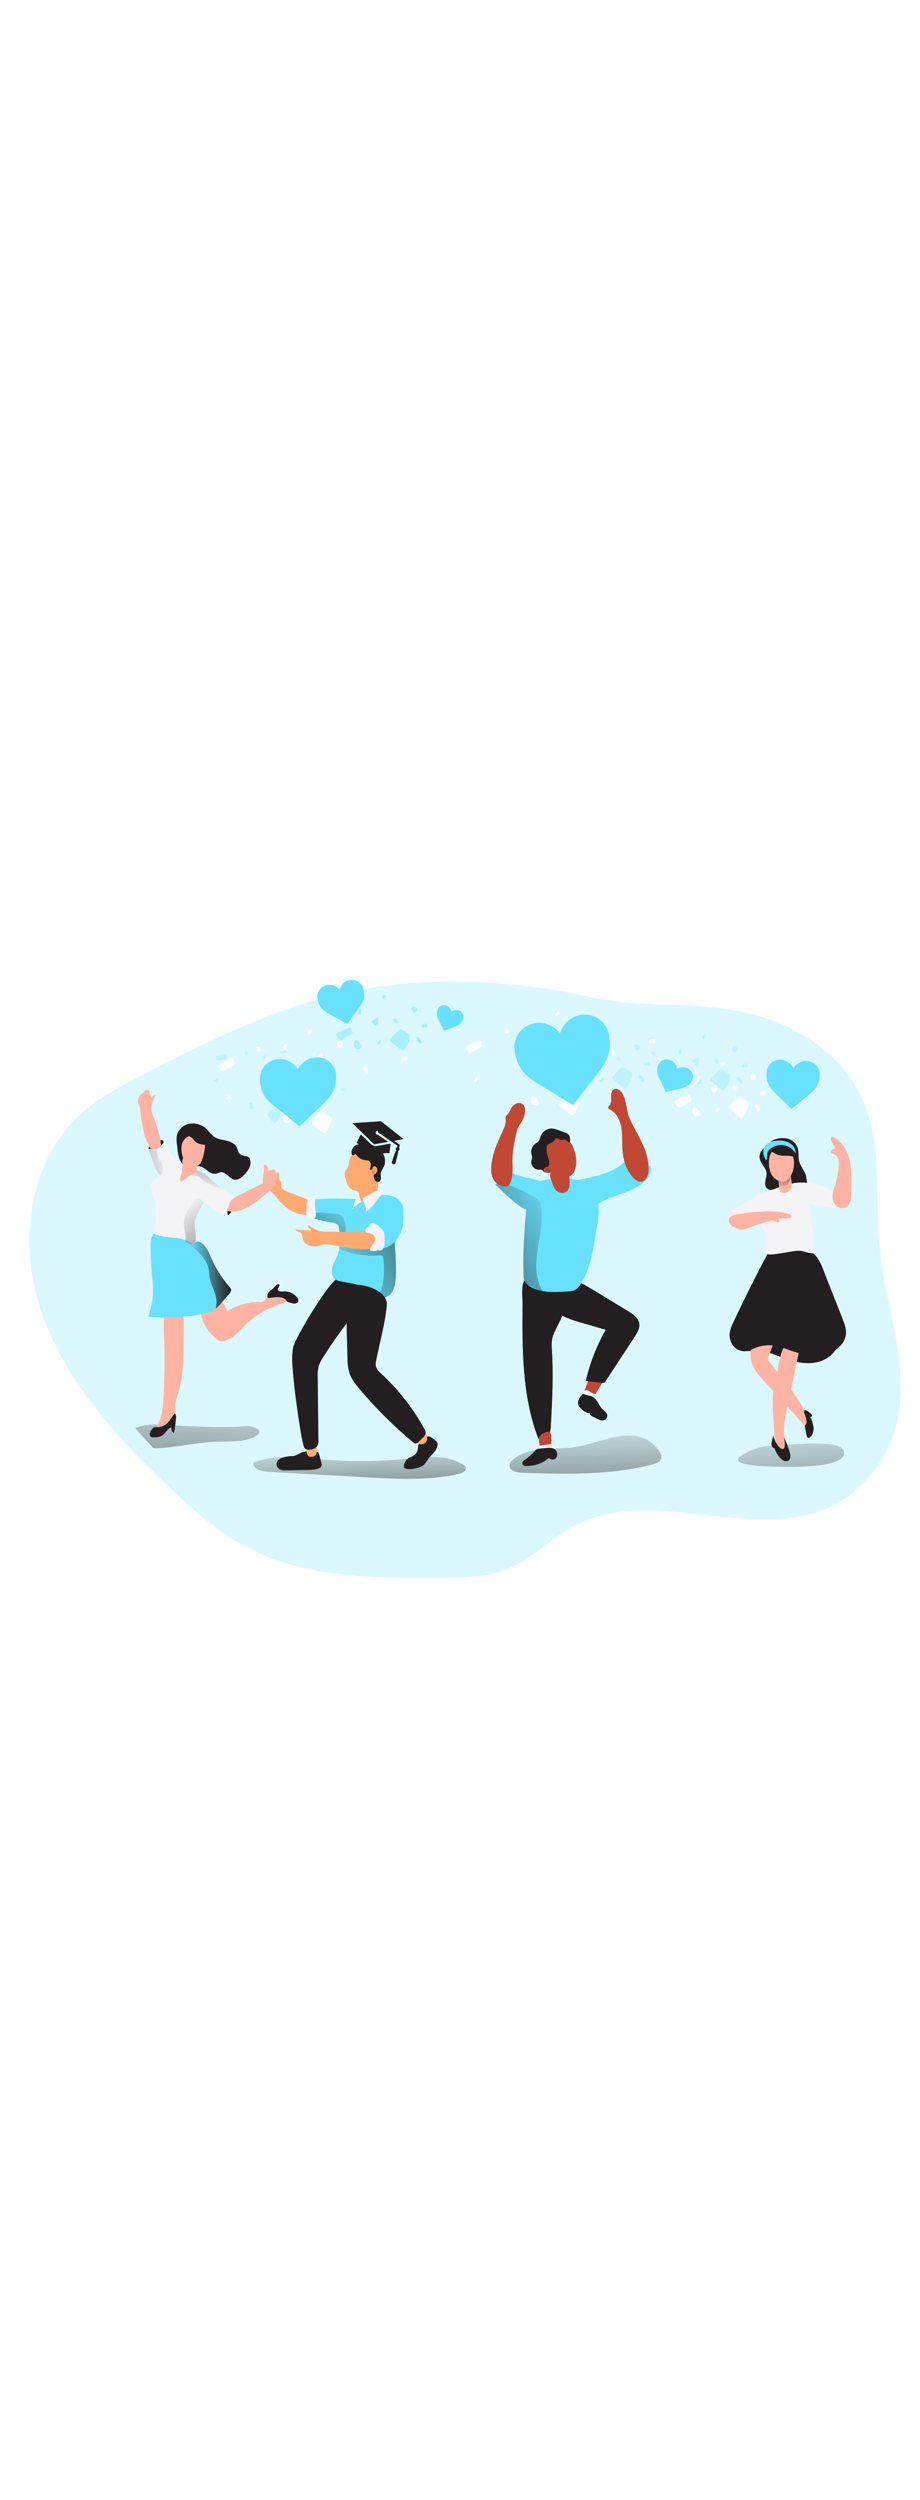 <?xml version="1.0" encoding="UTF-8" standalone="no"?>
<svg
   id="_0268_party_1"
   viewBox="0 0 500 500"
   data-imageid="celebrations-87"
   imageName="Celebrations"
   class="illustrations_image"
   style="width: 184px;"
   version="1.1"
   sodipodi:docname="alumni-love.svg"
   inkscape:version="1.3.2 (091e20ef0f, 2023-11-25)"
   xml:space="preserve"
   xmlns:inkscape="http://www.inkscape.org/namespaces/inkscape"
   xmlns:sodipodi="http://sodipodi.sourceforge.net/DTD/sodipodi-0.dtd"
   xmlns:xlink="http://www.w3.org/1999/xlink"
   xmlns="http://www.w3.org/2000/svg"
   xmlns:svg="http://www.w3.org/2000/svg"><sodipodi:namedview
     id="namedview185"
     pagecolor="#ffffff"
     bordercolor="#000000"
     borderopacity="0.25"
     inkscape:showpageshadow="2"
     inkscape:pageopacity="0.0"
     inkscape:pagecheckerboard="0"
     inkscape:deskcolor="#d1d1d1"
     inkscape:zoom="1.5983006"
     inkscape:cx="3.1283226"
     inkscape:cy="205.84363"
     inkscape:window-width="3440"
     inkscape:window-height="1374"
     inkscape:window-x="0"
     inkscape:window-y="29"
     inkscape:window-maximized="1"
     inkscape:current-layer="_0268_party_1" /><defs
     id="defs2"><style
   id="style1">.cls-1_celebrations-87{fill:url(#linear-gradient);}.cls-1_celebrations-87,.cls-2_celebrations-87,.cls-3_celebrations-87,.cls-4_celebrations-87,.cls-5_celebrations-87,.cls-6_celebrations-87,.cls-7_celebrations-87,.cls-8_celebrations-87,.cls-9_celebrations-87,.cls-10_celebrations-87,.cls-11_celebrations-87,.cls-12_celebrations-87,.cls-13_celebrations-87,.cls-14_celebrations-87,.cls-15_celebrations-87,.cls-16_celebrations-87,.cls-17_celebrations-87,.cls-18_celebrations-87,.cls-19_celebrations-87,.cls-20_celebrations-87,.cls-21_celebrations-87,.cls-22_celebrations-87,.cls-23_celebrations-87,.cls-24_celebrations-87,.cls-25_celebrations-87,.cls-26_celebrations-87,.cls-27_celebrations-87,.cls-28_celebrations-87,.cls-29_celebrations-87,.cls-30_celebrations-87,.cls-31_celebrations-87{stroke-width:0px;}.cls-2_celebrations-87{fill:url(#linear-gradient-11-celebrations-87);}.cls-3_celebrations-87{fill:url(#linear-gradient-12-celebrations-87);}.cls-4_celebrations-87{fill:url(#linear-gradient-13-celebrations-87);}.cls-5_celebrations-87{fill:url(#linear-gradient-10-celebrations-87);}.cls-6_celebrations-87{fill:url(#linear-gradient-17-celebrations-87);}.cls-7_celebrations-87{fill:url(#linear-gradient-16-celebrations-87);}.cls-8_celebrations-87{fill:url(#linear-gradient-19-celebrations-87);}.cls-9_celebrations-87{fill:url(#linear-gradient-15-celebrations-87);}.cls-10_celebrations-87{fill:url(#linear-gradient-23-celebrations-87);}.cls-11_celebrations-87{fill:url(#linear-gradient-21-celebrations-87);}.cls-12_celebrations-87{fill:url(#linear-gradient-18-celebrations-87);}.cls-13_celebrations-87{fill:url(#linear-gradient-14-celebrations-87);}.cls-14_celebrations-87{fill:url(#linear-gradient-22-celebrations-87);}.cls-15_celebrations-87{fill:url(#linear-gradient-20-celebrations-87);}.cls-32_celebrations-87,.cls-24_celebrations-87{opacity:.24;}.cls-16_celebrations-87{fill:url(#linear-gradient-4-celebrations-87);}.cls-17_celebrations-87{fill:url(#linear-gradient-2-celebrations-87);}.cls-18_celebrations-87{fill:url(#linear-gradient-3-celebrations-87);}.cls-19_celebrations-87{fill:url(#linear-gradient-8-celebrations-87);}.cls-20_celebrations-87{fill:url(#linear-gradient-9-celebrations-87);}.cls-21_celebrations-87{fill:url(#linear-gradient-7-celebrations-87);}.cls-22_celebrations-87{fill:url(#linear-gradient-5-celebrations-87);}.cls-23_celebrations-87{fill:url(#linear-gradient-6-celebrations-87);}.cls-24_celebrations-87{isolation:isolate;}.cls-24_celebrations-87,.cls-31_celebrations-87{fill:#68e1fd;}.cls-25_celebrations-87{fill:#231f20;}.cls-26_celebrations-87{fill:#c14834;}.cls-27_celebrations-87{fill:#fff;}.cls-28_celebrations-87{fill:#ffaa71;}.cls-29_celebrations-87{fill:#ffb4a3;}.cls-30_celebrations-87{fill:#f4f4f6;}</style><linearGradient
   id="linear-gradient-celebrations-87"
   x1="21.58"
   y1="2848.9"
   x2="22.63"
   y2="2827.52"
   gradientTransform="translate(407.35 3131.89) scale(1 -1)"
   gradientUnits="userSpaceOnUse"><stop
     offset="0"
     stop-color="#231f20"
     stop-opacity="0"
     id="stop1" /><stop
     offset="1"
     stop-color="#231f20"
     id="stop2" /></linearGradient><linearGradient
   id="linear-gradient-2-celebrations-87"
   x1="20.55"
   y1="2797.54"
   x2="28.99"
   y2="2681.93"
   xlink:href="#linear-gradient-celebrations-87" /><linearGradient
   id="linear-gradient-3-celebrations-87"
   x1="12.72"
   y1="2850.44"
   x2="48.61"
   y2="2861"
   xlink:href="#linear-gradient-celebrations-87" /><linearGradient
   id="linear-gradient-4-celebrations-87"
   x1="11.34"
   y1="2933.8"
   x2="21.64"
   y2="2922.98"
   xlink:href="#linear-gradient-celebrations-87" /><linearGradient
   id="linear-gradient-5-celebrations-87"
   x1="16.24"
   y1="2913.53"
   x2="25.74"
   y2="2935.44"
   xlink:href="#linear-gradient-celebrations-87" /><linearGradient
   id="linear-gradient-6-celebrations-87"
   x1="-90"
   y1="2795.29"
   x2="-87.36"
   y2="2703.97"
   xlink:href="#linear-gradient-celebrations-87" /><linearGradient
   id="linear-gradient-7-celebrations-87"
   x1="-64.86"
   y1="2825.85"
   x2="-98.64"
   y2="2841.16"
   xlink:href="#linear-gradient-celebrations-87" /><linearGradient
   id="linear-gradient-8-celebrations-87"
   x1="-105.44"
   y1="2843.56"
   x2="-78.12"
   y2="2843.56"
   xlink:href="#linear-gradient-celebrations-87" /><linearGradient
   id="linear-gradient-9-celebrations-87"
   x1="-123.54"
   y1="2824.61"
   x2="-97.11"
   y2="2824.61"
   xlink:href="#linear-gradient-celebrations-87" /><linearGradient
   id="linear-gradient-10-celebrations-87"
   x1="-99.9"
   y1="2900.43"
   x2="-183.3"
   y2="2860.83"
   xlink:href="#linear-gradient-celebrations-87" /><linearGradient
   id="linear-gradient-11-celebrations-87"
   x1="-110.4"
   y1="2924.74"
   x2="-107.39"
   y2="2927.81"
   xlink:href="#linear-gradient-celebrations-87" /><linearGradient
   id="linear-gradient-12-celebrations-87"
   x1="-212.59"
   y1="2781.94"
   x2="-210.22"
   y2="2718.99"
   xlink:href="#linear-gradient-celebrations-87" /><linearGradient
   id="linear-gradient-13-celebrations-87"
   x1="-248.57"
   y1="2819.94"
   x2="-204.73"
   y2="2819.94"
   xlink:href="#linear-gradient-celebrations-87" /><linearGradient
   id="linear-gradient-14-celebrations-87"
   x1="-225.75"
   y1="2864.04"
   x2="-147.35"
   y2="2896.9"
   xlink:href="#linear-gradient-celebrations-87" /><linearGradient
   id="linear-gradient-15-celebrations-87"
   x1="-219.87"
   y1="2908.68"
   x2="-252.9"
   y2="2861.9"
   xlink:href="#linear-gradient-celebrations-87" /><linearGradient
   id="linear-gradient-16-celebrations-87"
   x1="-231.79"
   y1="2815.12"
   x2="-184.82"
   y2="2821.71"
   xlink:href="#linear-gradient-celebrations-87" /><linearGradient
   id="linear-gradient-17-celebrations-87"
   x1="-203.31"
   y1="2924.85"
   x2="-206.91"
   y2="2925.76"
   xlink:href="#linear-gradient-celebrations-87" /><linearGradient
   id="linear-gradient-18-celebrations-87"
   x1="-297.94"
   y1="2815.66"
   x2="-305.86"
   y2="2698.95"
   xlink:href="#linear-gradient-celebrations-87" /><linearGradient
   id="linear-gradient-19-celebrations-87"
   x1="-278.41"
   y1="2929.73"
   x2="-297.02"
   y2="2929.73"
   xlink:href="#linear-gradient-celebrations-87" /><linearGradient
   id="linear-gradient-20-celebrations-87"
   x1="-314.95"
   y1="2931.28"
   x2="-372.55"
   y2="2925.94"
   xlink:href="#linear-gradient-celebrations-87" /><linearGradient
   id="linear-gradient-21-celebrations-87"
   x1="-297.04"
   y1="2917.28"
   x2="-287.49"
   y2="2940.39"
   xlink:href="#linear-gradient-celebrations-87" /><linearGradient
   id="linear-gradient-22-celebrations-87"
   x1="-308.41"
   y1="2905.37"
   x2="-267.76"
   y2="2857.33"
   xlink:href="#linear-gradient-celebrations-87" /><linearGradient
   id="linear-gradient-23-celebrations-87"
   x1="-304.64"
   y1="2868.36"
   x2="-281.7"
   y2="2868.36"
   xlink:href="#linear-gradient-celebrations-87" />
	

	
</defs><path
     id="background_celebrations-87"
     class="cls-24_celebrations-87 targetColor"
     d="M487.38,343.8c-4.52,19.37-17.6,36.89-35.55,45.5-42.26,20.27-96.34-11.3-138.16,9.81-13.64,6.91-24.47,18.92-38.7,24.51-10.96,4.31-23.06,4.45-34.84,4.52-36.78.25-75.37.08-107.65-17.52-15.05-8.2-27.9-19.78-40.34-31.6-7.24-6.95-14.54-14.09-21.48-21.48-3.35-3.52-6.61-7.11-9.79-10.77-15.83-18.28-29.38-38.22-37.57-60.85-13.23-36.64-9.11-82.01,19.33-108.69,10.29-9.68,23-16.34,35.57-22.83,39.03-20.11,79.14-39.91,122.5-46.8,37.99-6.07,80.57-3.99,118.06,4.52,29.53,6.75,59.23,2.23,88.65,9.31,25.48,6.16,49.83,21.76,60.89,45.55,11.7,25.17,7,54.47,9.79,82.09,3.16,31.81,16.54,63.59,9.29,94.73Z"
     style="fill: rgb(104, 225, 253);" /><g
     id="Love_emoji_target-audience-82-1"
     transform="matrix(0.475,-0.129,0.131,0.466,34.915,31.475)">
	<path
   class="st3_target-audience-82 targetColor"
   d="m 248.4,274 c 1.2,-1 2.5,-2.1 3.7,-3.1 3.5,-2.8 6.9,-5.6 10.4,-8.4 2.3,-1.8 4.6,-3.7 6.7,-5.8 1.9,-1.8 3.5,-4 4.7,-6.3 0.7,-1.6 1.3,-3.3 1.6,-5.1 0.3,-1.6 0.4,-3.2 0.5,-4.8 0.1,-5.4 -3.2,-10.4 -8.2,-12.4 -5.4,-2.1 -10.4,-1 -14.7,2.8 -1,0.9 -1.9,1.9 -2.6,3 l -0.2,0.2 -0.2,-0.3 c -1.4,-2.5 -3.4,-4.7 -5.9,-6.1 -2.2,-1.3 -4.7,-1.9 -7.2,-1.8 -6.1,0.1 -11.4,4.4 -12.6,10.4 -0.3,1.6 -0.4,3.2 -0.4,4.8 0,1.7 0.2,3.4 0.6,5.1 0.7,2.6 1.8,5 3.4,7.1 1.7,2.2 3.5,4.2 5.5,6.1 2.9,2.8 5.9,5.6 8.8,8.5 2,2 3.9,4 5.9,5.9 z"
   style="fill:#68e1fd"
   id="path77-2" />
</g><g
     id="Love_emoji_target-audience-82-1-7"
     transform="matrix(0.268,0.089,-0.085,0.265,198.118,36.108)">
	<path
   class="st3_target-audience-82 targetColor"
   d="m 248.4,274 c 1.2,-1 2.5,-2.1 3.7,-3.1 3.5,-2.8 6.9,-5.6 10.4,-8.4 2.3,-1.8 4.6,-3.7 6.7,-5.8 1.9,-1.8 3.5,-4 4.7,-6.3 0.7,-1.6 1.3,-3.3 1.6,-5.1 0.3,-1.6 0.4,-3.2 0.5,-4.8 0.1,-5.4 -3.2,-10.4 -8.2,-12.4 -5.4,-2.1 -10.4,-1 -14.7,2.8 -1,0.9 -1.9,1.9 -2.6,3 l -0.2,0.2 -0.2,-0.3 c -1.4,-2.5 -3.4,-4.7 -5.9,-6.1 -2.2,-1.3 -4.7,-1.9 -7.2,-1.8 -6.1,0.1 -11.4,4.4 -12.6,10.4 -0.3,1.6 -0.4,3.2 -0.4,4.8 0,1.7 0.2,3.4 0.6,5.1 0.7,2.6 1.8,5 3.4,7.1 1.7,2.2 3.5,4.2 5.5,6.1 2.9,2.8 5.9,5.6 8.8,8.5 2,2 3.9,4 5.9,5.9 z"
   style="fill:#68e1fd"
   id="path77-2-0" />
</g><g
     class="cls-32_celebrations-87"
     id="g13"><path
       class="cls-31_celebrations-87 targetColor"
       d="M183.41,132.09c-.22.1-.41.26-.55.46-.15.4-.1.85.14,1.2.23.55.57,1.04.99,1.47.43.42,1.02.62,1.62.55.38-.09.74-.26,1.06-.5l4.64-2.93c.12-.06.22-.16.27-.28.03-.1.03-.21,0-.31-.72-2.16-.66-3.28-3.01-2.25-1.79.77-3.48,1.65-5.15,2.59Z"
       style="fill: rgb(104, 225, 253);"
       id="path2" /><path
       class="cls-31_celebrations-87 targetColor"
       d="M222.51,132.87l-3.62-2.35c-.4-.33-.9-.51-1.42-.51-.47.13-.89.41-1.19.8l-3.82,3.98c-.33.27-.53.66-.55,1.09.07.32.26.6.52.81,1.97,1.88,4.15,3.54,6.49,4.95,2.34-2.17,3.73-5.18,3.86-8.38"
       style="fill: rgb(104, 225, 253);"
       id="path3" /><path
       class="cls-31_celebrations-87 targetColor"
       d="M204.92,123.4l-2.46,1.98c-.17.1-.29.26-.33.45.01.17.08.32.2.44.4.48.82.94,1.28,1.37.09.09.2.16.32.2.15.01.3-.03.42-.13.81-.52,1.31-1.41,1.34-2.38,0-.97-.48-1.88-1.28-2.43"
       style="fill: rgb(104, 225, 253);"
       id="path4" /><path
       class="cls-31_celebrations-87 targetColor"
       d="M215.89,124.35c-.43-.2-.92-.23-1.37-.08-.46.16-.74.62-.68,1.1.08.24.23.46.43.62.43.36.97.57,1.53.58.1.01.19-.01.27-.06.09-.09.13-.22.13-.34.02-.58-.1-1.16-.35-1.68"
       style="fill: rgb(104, 225, 253);"
       id="path5" /><path
       class="cls-31_celebrations-87 targetColor"
       d="M225.23,117.49c-.1-.06-.22-.1-.33-.12-.16.02-.31.09-.43.19-.41.29-.85.66-.86,1.16.01.22.07.43.17.62.23.53.49,1.04.79,1.53.03.06.08.12.14.15.08.02.16.02.24,0,2.38-.81,2.44-2.29.28-3.53Z"
       style="fill: rgb(104, 225, 253);"
       id="path6" /><path
       class="cls-31_celebrations-87 targetColor"
       d="M232.43,127.11c-.66-.11-1.33-.11-1.98,0-.48.04-.93.24-1.27.58-.34.35-.34.91,0,1.27.28.15.59.21.9.15l2.04-.14c.17-.56.17-1.16,0-1.73"
       style="fill: rgb(104, 225, 253);"
       id="path7" /><path
       class="cls-31_celebrations-87 targetColor"
       d="M228.08,137.89s.04.05.07.06h.09l.71-.41c.1-.05.19-.12.26-.21.14-.21,0-.49-.07-.71-.39-.77-.88-1.48-1.45-2.13-.06-.09-.15-.15-.24-.18-.08-.02-.16-.02-.24,0-.38.11-.74.26-1.09.43.23,1.08,1.33,2.23,1.96,3.16Z"
       style="fill: rgb(104, 225, 253);"
       id="path8" /><path
       class="cls-31_celebrations-87 targetColor"
       d="M194.96,119.49l-.49,2.52h1.24s.1.02.15,0c.03-.03.05-.08.05-.13l.33-3.03c-.53.13-1.04.31-1.53.53"
       style="fill: rgb(104, 225, 253);"
       id="path9" /><path
       class="cls-31_celebrations-87 targetColor"
       d="M196.87,139.37c.05.04.08.11.09.17,0,.08-.04.16-.11.21-.73.69-1.72,1.02-2.71.9-.45-.02-.87-.22-1.18-.53-.78-.9-1.25-3.47.19-4.05s2.98,2.42,3.73,3.3Z"
       style="fill: rgb(104, 225, 253);"
       id="path10" /><path
       class="cls-31_celebrations-87 targetColor"
       d="M206.31,135.67l-1.5,2.05.86.51c.08.06.19.1.29.09.12-.03.21-.11.27-.22l.63-.9c.14-.17.24-.36.29-.57.07-.57-.55-.9-1.08-1.17"
       style="fill: rgb(104, 225, 253);"
       id="path11" /><path
       class="cls-31_celebrations-87 targetColor"
       d="M179.56,120.41c.24.98.6,1.92,1.07,2.8.61-.23,1.26-.35,1.92-.34-.23-.77-.49-1.53-.78-2.28-.06-.14-.14-.31-.29-.36-.11-.04-.23-.04-.33,0l-1.65.53"
       style="fill: rgb(104, 225, 253);"
       id="path12" /><path
       class="cls-31_celebrations-87 targetColor"
       d="M208.12,113.75s2.86-1.61,1.23-2.57c-.47-.27-1.15.32-1.4.73-.35.58-.28,1.33.17,1.84Z"
       style="fill: rgb(104, 225, 253);"
       id="path13" /></g><g
     class="cls-32_celebrations-87"
     id="g25"><path
       class="cls-31_celebrations-87 targetColor"
       d="M183.41,132.09c-.22.1-.41.26-.55.46-.15.4-.1.85.14,1.2.23.55.57,1.04.99,1.47.43.42,1.02.62,1.62.55.38-.09.74-.26,1.06-.5l4.64-2.93c.12-.06.22-.16.27-.28.03-.1.03-.21,0-.31-.72-2.16-.66-3.28-3.01-2.25-1.79.77-3.48,1.65-5.15,2.59Z"
       style="fill: rgb(104, 225, 253);"
       id="path14" /><path
       class="cls-31_celebrations-87 targetColor"
       d="M222.51,132.87l-3.62-2.35c-.4-.33-.9-.51-1.42-.51-.47.13-.89.41-1.19.8l-3.82,3.98c-.33.27-.53.66-.55,1.09.07.32.26.6.52.81,1.97,1.88,4.15,3.54,6.49,4.95,2.34-2.17,3.73-5.18,3.86-8.38"
       style="fill: rgb(104, 225, 253);"
       id="path15" /><path
       class="cls-31_celebrations-87 targetColor"
       d="M204.92,123.4l-2.46,1.98c-.17.1-.29.26-.33.45.01.17.08.32.2.44.4.48.82.94,1.28,1.37.09.09.2.16.32.2.15.01.3-.03.42-.13.81-.52,1.31-1.41,1.34-2.38,0-.97-.48-1.88-1.28-2.43"
       style="fill: rgb(104, 225, 253);"
       id="path16" /><path
       class="cls-31_celebrations-87 targetColor"
       d="M215.89,124.35c-.43-.2-.92-.23-1.37-.08-.46.16-.74.62-.68,1.1.08.24.23.46.43.62.43.36.97.57,1.53.58.1.01.19-.01.27-.06.09-.09.13-.22.13-.34.02-.58-.1-1.16-.35-1.68"
       style="fill: rgb(104, 225, 253);"
       id="path17" /><path
       class="cls-31_celebrations-87 targetColor"
       d="M225.23,117.49c-.1-.06-.22-.1-.33-.12-.16.02-.31.09-.43.19-.41.29-.85.66-.86,1.16.01.22.07.43.17.62.23.53.49,1.04.79,1.53.03.06.08.12.14.15.08.02.16.02.24,0,2.38-.81,2.44-2.29.28-3.53Z"
       style="fill: rgb(104, 225, 253);"
       id="path18" /><path
       class="cls-31_celebrations-87 targetColor"
       d="M232.43,127.11c-.66-.11-1.33-.11-1.98,0-.48.04-.93.24-1.27.58-.34.35-.34.91,0,1.27.28.15.59.21.9.15l2.04-.14c.17-.56.17-1.16,0-1.73"
       style="fill: rgb(104, 225, 253);"
       id="path19" /><path
       class="cls-31_celebrations-87 targetColor"
       d="M228.08,137.89s.04.05.07.06h.09l.71-.41c.1-.05.19-.12.26-.21.14-.21,0-.49-.07-.71-.39-.77-.88-1.48-1.45-2.13-.06-.09-.15-.15-.24-.18-.08-.02-.16-.02-.24,0-.38.11-.74.26-1.09.43.23,1.08,1.33,2.23,1.96,3.16Z"
       style="fill: rgb(104, 225, 253);"
       id="path20" /><path
       class="cls-31_celebrations-87 targetColor"
       d="M194.96,119.49l-.49,2.52h1.24s.1.02.15,0c.03-.03.05-.08.05-.13l.33-3.03c-.53.13-1.04.31-1.53.53"
       style="fill: rgb(104, 225, 253);"
       id="path21" /><path
       class="cls-31_celebrations-87 targetColor"
       d="M196.87,139.37c.05.04.08.11.09.17,0,.08-.04.16-.11.21-.73.69-1.72,1.02-2.71.9-.45-.02-.87-.22-1.18-.53-.78-.9-1.25-3.47.19-4.05s2.98,2.42,3.73,3.3Z"
       style="fill: rgb(104, 225, 253);"
       id="path22" /><path
       class="cls-31_celebrations-87 targetColor"
       d="M206.31,135.67l-1.5,2.05.86.51c.08.06.19.1.29.09.12-.03.21-.11.27-.22l.63-.9c.14-.17.24-.36.29-.57.07-.57-.55-.9-1.08-1.17"
       style="fill: rgb(104, 225, 253);"
       id="path23" /><path
       class="cls-31_celebrations-87 targetColor"
       d="M179.56,120.41c.24.98.6,1.92,1.07,2.8.61-.23,1.26-.35,1.92-.34-.23-.77-.49-1.53-.78-2.28-.06-.14-.14-.31-.29-.36-.11-.04-.23-.04-.33,0l-1.65.53"
       style="fill: rgb(104, 225, 253);"
       id="path24" /><path
       class="cls-31_celebrations-87 targetColor"
       d="M208.12,113.75s2.86-1.61,1.23-2.57c-.47-.27-1.15.32-1.4.73-.35.58-.28,1.33.17,1.84Z"
       style="fill: rgb(104, 225, 253);"
       id="path25" /></g><g
     class="cls-32_celebrations-87"
     id="g37"><path
       class="cls-31_celebrations-87 targetColor"
       d="M357.61,153.72c-.22.11-.41.27-.55.47-.15.4-.1.85.14,1.2.24.54.57,1.04.99,1.46.43.42,1.02.63,1.62.56.38-.1.74-.27,1.06-.5l4.64-2.94c.12-.06.22-.16.27-.28.03-.1.03-.2,0-.3-.72-2.16-.66-3.29-3.01-2.26-1.79.77-3.51,1.63-5.15,2.59Z"
       style="fill: rgb(104, 225, 253);"
       id="path26" /><path
       class="cls-31_celebrations-87 targetColor"
       d="M396.71,154.58l-3.62-2.34c-.4-.33-.9-.51-1.42-.51-.48.12-.9.4-1.19.79l-3.82,3.99c-.33.26-.54.66-.55,1.09.07.32.26.61.52.81,1.97,1.88,4.14,3.54,6.48,4.94,2.34-2.17,3.73-5.18,3.86-8.38"
       style="fill: rgb(104, 225, 253);"
       id="path27" /><path
       class="cls-31_celebrations-87 targetColor"
       d="M379.15,145.05l-2.46,1.98c-.17.1-.28.26-.33.45.01.17.09.32.21.43.39.49.81.95,1.27,1.37.16.22.47.27.69.11.01,0,.03-.02.04-.03,1.34-.83,1.74-2.59.91-3.93-.22-.35-.5-.64-.85-.87"
       style="fill: rgb(104, 225, 253);"
       id="path28" /><path
       class="cls-31_celebrations-87 targetColor"
       d="M390.09,146c-.43-.2-.92-.23-1.37-.09-.46.16-.74.62-.68,1.1.07.25.22.46.43.62.43.37.97.59,1.54.61.09,0,.19-.01.27-.06.09-.09.13-.22.13-.34.02-.58-.1-1.17-.35-1.69"
       style="fill: rgb(104, 225, 253);"
       id="path29" /><path
       class="cls-31_celebrations-87 targetColor"
       d="M399.43,139.12c-.1-.07-.21-.11-.33-.12-.16.02-.3.08-.43.18-.41.3-.85.66-.86,1.17.01.21.07.42.17.62.23.52.49,1.03.79,1.52.03.07.08.12.14.15.08.03.16.03.24,0,2.38-.82,2.44-2.27.28-3.52Z"
       style="fill: rgb(104, 225, 253);"
       id="path30" /><path
       class="cls-31_celebrations-87 targetColor"
       d="M406.63,148.76c-.66-.11-1.33-.11-1.98,0-.48.04-.92.24-1.27.58-.35.35-.35.92,0,1.28.28.15.59.2.9.15l2.04-.15c.17-.56.17-1.16,0-1.73"
       style="fill: rgb(104, 225, 253);"
       id="path31" /><path
       class="cls-31_celebrations-87 targetColor"
       d="M402.26,159.53s.04.05.07.06c.03.01.06.01.09,0l.71-.41c.1-.05.19-.12.26-.21.14-.2,0-.48-.07-.71-.39-.77-.88-1.49-1.45-2.14-.06-.08-.15-.15-.24-.18-.08-.02-.16-.02-.24,0-.37.11-.74.25-1.09.42.24,1.08,1.35,2.24,1.95,3.17Z"
       style="fill: rgb(104, 225, 253);"
       id="path32" /><path
       class="cls-31_celebrations-87 targetColor"
       d="M369.2,141.13l-.49,2.49h1.24s.1.02.15,0c.03-.04.05-.09.05-.14l.33-3.02c-.53.12-1.04.3-1.53.53"
       style="fill: rgb(104, 225, 253);"
       id="path33" /><path
       class="cls-31_celebrations-87 targetColor"
       d="M371.07,161.01s.08.11.1.17c-.01.08-.05.16-.12.22-.73.69-1.72,1.02-2.71.9-.45-.02-.87-.22-1.18-.53-.79-.9-1.26-3.48.18-4.05,1.44-.57,2.99,2.42,3.74,3.29Z"
       style="fill: rgb(104, 225, 253);"
       id="path34" /><path
       class="cls-31_celebrations-87 targetColor"
       d="M380.5,157.29l-1.5,2.06.9.51c.08.06.18.09.28.09.12-.03.22-.12.27-.23l.63-.9c.14-.17.24-.37.29-.58.07-.56-.55-.9-1.07-1.16"
       style="fill: rgb(104, 225, 253);"
       id="path35" /><path
       class="cls-31_celebrations-87 targetColor"
       d="M353.75,142.06c.24.98.6,1.92,1.07,2.8.62-.23,1.27-.35,1.93-.35-.24-.77-.5-1.53-.79-2.27-.06-.15-.14-.32-.29-.36-.11-.04-.22-.04-.33,0l-1.66.53"
       style="fill: rgb(104, 225, 253);"
       id="path36" /><path
       class="cls-31_celebrations-87 targetColor"
       d="M382.31,135.4c0-.05,2.86-1.62,1.23-2.57-.47-.28-1.15.31-1.4.73-.35.58-.28,1.33.17,1.84Z"
       style="fill: rgb(104, 225, 253);"
       id="path37" /></g><g
     class="cls-32_celebrations-87"
     id="g49"><path
       class="cls-31_celebrations-87 targetColor"
       d="M304.29,152.68c-.53.2-.81.79-.61,1.32.05.13.12.24.21.34.23.55.56,1.04.98,1.47.43.42,1.02.62,1.62.55.38-.09.75-.26,1.07-.5l4.63-2.94c.12-.05.22-.15.27-.27.03-.1.03-.21,0-.31-.72-2.16-.65-3.29-3-2.25-1.76.77-3.48,1.64-5.16,2.59Z"
       style="fill: rgb(104, 225, 253);"
       id="path38" /><path
       class="cls-31_celebrations-87 targetColor"
       d="M343.4,153.48l-3.62-2.35c-.4-.33-.9-.51-1.42-.51-.48.12-.9.4-1.2.8l-3.81,3.98c-.34.26-.54.66-.56,1.09.08.32.26.61.52.81,1.97,1.88,4.14,3.54,6.48,4.94,2.34-2.17,3.73-5.18,3.86-8.37"
       style="fill: rgb(104, 225, 253);"
       id="path39" /><path
       class="cls-31_celebrations-87 targetColor"
       d="M325.78,143.99l-2.46,1.98c-.17.1-.28.26-.33.45.01.17.09.33.21.44.39.48.82.94,1.27,1.37.09.09.2.16.33.2.15,0,.29-.04.41-.13,1.34-.83,1.74-2.59.91-3.93-.22-.35-.5-.64-.85-.87"
       style="fill: rgb(104, 225, 253);"
       id="path40" /><path
       class="cls-31_celebrations-87 targetColor"
       d="M336.77,144.94c-.43-.2-.92-.23-1.37-.08-.46.16-.74.62-.67,1.1.07.25.22.46.42.62.43.36.97.57,1.53.58.1,0,.2-.02.28-.06.08-.09.13-.22.12-.34.02-.58-.1-1.16-.35-1.68"
       style="fill: rgb(104, 225, 253);"
       id="path41" /><path
       class="cls-31_celebrations-87 targetColor"
       d="M346.11,138.07c-.1-.07-.21-.11-.33-.12-.16.02-.31.08-.43.19-.41.29-.86.66-.9,1.16.01.22.07.42.17.62.23.52.49,1.03.79,1.52.03.07.08.12.14.16.08.03.16.03.24,0,2.42-.82,2.48-2.28.32-3.53Z"
       style="fill: rgb(104, 225, 253);"
       id="path42" /><path
       class="cls-31_celebrations-87 targetColor"
       d="M353.31,147.7c-.66-.11-1.33-.11-1.98,0-.48.04-.93.24-1.27.58-.34.35-.34.91,0,1.27.27.16.59.21.9.15l2.04-.14c.18-.57.18-1.17,0-1.74"
       style="fill: rgb(104, 225, 253);"
       id="path43" /><path
       class="cls-31_celebrations-87 targetColor"
       d="M348.94,158.47s.04.05.07.06c.03.01.06.01.09,0l.72-.41c.1-.05.18-.12.25-.2.11-.23.08-.51-.07-.71-.39-.77-.88-1.49-1.45-2.13-.06-.09-.14-.15-.24-.18-.08-.02-.16-.02-.24,0-.37.11-.74.25-1.09.43.24,1.06,1.35,2.23,1.95,3.15Z"
       style="fill: rgb(104, 225, 253);"
       id="path44" /><path
       class="cls-31_celebrations-87 targetColor"
       d="M315.82,140.1l-.49,2.49h1.24c.05.03.11.03.16,0,.03-.04.04-.09.05-.14l.33-3.02c-.53.13-1.04.31-1.53.53"
       style="fill: rgb(104, 225, 253);"
       id="path45" /><path
       class="cls-31_celebrations-87 targetColor"
       d="M317.76,160s.08.11.09.17c0,.08-.05.16-.12.21-.73.69-1.72,1.02-2.71.9-.45-.02-.87-.22-1.18-.53-.78-.9-1.26-3.47.18-4.05s2.99,2.4,3.74,3.3Z"
       style="fill: rgb(104, 225, 253);"
       id="path46" /><path
       class="cls-31_celebrations-87 targetColor"
       d="M327.19,156.26l-1.5,2.05.9.51c.08.06.18.1.28.09.12-.04.22-.11.28-.22l.62-.9c.14-.17.24-.36.29-.58.07-.56-.55-.9-1.07-1.16"
       style="fill: rgb(104, 225, 253);"
       id="path47" /><path
       class="cls-31_celebrations-87 targetColor"
       d="M300.45,141.01c.23.98.59,1.92,1.06,2.8.61-.24,1.27-.35,1.93-.34-.24-.77-.5-1.53-.79-2.28-.05-.14-.14-.32-.29-.36-.11-.04-.22-.04-.33,0l-1.66.53"
       style="fill: rgb(104, 225, 253);"
       id="path48" /><path
       class="cls-31_celebrations-87 targetColor"
       d="M329,134.34c0-.05,2.87-1.62,1.24-2.57-.47-.27-1.16.31-1.41.73-.35.58-.28,1.33.17,1.84Z"
       style="fill: rgb(104, 225, 253);"
       id="path49" /></g><path
     class="cls-27_celebrations-87"
     d="M367.47,168.73c-.22.1-.41.26-.54.46-.15.4-.1.85.14,1.2.23.54.56,1.04.98,1.46.43.42,1.02.63,1.62.56.38-.1.75-.27,1.07-.5l4.64-2.94c.12-.06.21-.16.26-.28.03-.1.03-.2,0-.3-.73-2.16-.66-3.29-3.01-2.26-1.78.77-3.48,1.66-5.15,2.6Z"
     id="path50" /><path
     class="cls-27_celebrations-87"
     d="M406.57,169.53l-3.62-2.34c-.4-.33-.9-.51-1.42-.51-.48.12-.9.4-1.2.79l-3.81,3.99c-.33.26-.54.66-.56,1.09.08.32.26.61.52.81,1.97,1.88,4.14,3.54,6.48,4.94,2.34-2.17,3.73-5.18,3.86-8.38"
     id="path51" /><path
     class="cls-27_celebrations-87"
     d="M388.98,160.05l-2.46,1.98c-.16.1-.28.26-.32.45,0,.17.08.33.2.44.39.48.81.94,1.27,1.37.09.1.2.17.33.2.15.01.29-.03.41-.12,1.34-.84,1.74-2.6.9-3.94-.21-.34-.5-.63-.83-.85"
     id="path52" /><path
     class="cls-27_celebrations-87"
     d="M399.95,161c-.43-.2-.92-.23-1.37-.08-.46.16-.74.62-.67,1.1.07.24.22.46.42.62.43.36.97.57,1.53.59.1,0,.2-.02.28-.06.09-.09.13-.22.12-.34.02-.58-.09-1.16-.34-1.69"
     id="path53" /><path
     class="cls-27_celebrations-87"
     d="M409.29,154.12c-.1-.07-.21-.11-.33-.12-.16.01-.31.08-.43.18-.41.3-.86.66-.86,1.17,0,.21.06.42.16.62.23.52.5,1.03.79,1.52.03.07.08.12.14.15.08.03.16.03.24,0,2.39-.82,2.44-2.27.28-3.52Z"
     id="path54" /><path
     class="cls-27_celebrations-87"
     d="M416.49,163.76c-.66-.11-1.33-.11-1.98,0-.48.04-.92.24-1.27.58-.35.35-.35.92,0,1.28.28.15.59.2.9.15l2.04-.14c.17-.57.17-1.17,0-1.74"
     id="path55" /><path
     class="cls-27_celebrations-87"
     d="M412.12,174.53s.04.05.07.06c.03.01.06.01.09,0l.72-.41c.28-.11.42-.44.31-.72-.03-.07-.07-.13-.12-.19-.39-.77-.88-1.49-1.45-2.14-.06-.08-.15-.15-.24-.18-.08,0-.17.01-.24.05-.37.11-.74.25-1.09.42.24,1.02,1.35,2.15,1.95,3.11Z"
     id="path56" /><path
     class="cls-27_celebrations-87"
     d="M379.02,156.13l-.48,2.49h1.23c.05.02.11.02.16,0,.03-.04.04-.09.05-.14l.33-3.02c-.53.12-1.04.3-1.53.53"
     id="path57" /><path
     class="cls-27_celebrations-87"
     d="M380.95,176c.04.05.08.11.09.18,0,.08-.05.16-.12.21-.73.69-1.72,1.02-2.71.9-.45-.02-.87-.22-1.18-.53-.78-.9-1.25-3.48.18-4.05s2.97,2.42,3.74,3.29Z"
     id="path58" /><path
     class="cls-27_celebrations-87"
     d="M390.36,172.3l-1.49,2.06.86.51c.08.06.18.09.28.09.12-.04.22-.12.28-.23l.62-.86c.14-.17.24-.37.29-.58.07-.56-.54-.9-1.07-1.16"
     id="path59" /><path
     class="cls-27_celebrations-87"
     d="M363.62,157.05c.24.98.59,1.92,1.06,2.8.62-.23,1.27-.35,1.93-.35-.24-.77-.49-1.53-.79-2.27-.02-.23-.22-.4-.45-.38-.06,0-.11.02-.16.05l-1.66.53"
     id="path60" /><path
     class="cls-27_celebrations-87"
     d="M392.17,150.4c0-.05,2.87-1.62,1.24-2.57-.47-.28-1.15.31-1.4.73-.36.58-.29,1.33.16,1.84Z"
     id="path61" /><path
     class="cls-27_celebrations-87"
     d="M253.89,139.07c-.22.1-.41.26-.55.46-.15.4-.1.85.14,1.21.23.54.56,1.04.98,1.46.43.42,1.02.62,1.62.55.38-.09.75-.26,1.07-.49l4.64-2.94c.12-.06.21-.16.26-.28.03-.1.03-.2,0-.3-.73-2.17-.66-3.29-3.01-2.26-1.76.77-3.47,1.64-5.14,2.59Z"
     id="path62" /><path
     class="cls-27_celebrations-87"
     d="M314.56,168.08l-3.62-2.35c-.4-.33-.9-.51-1.42-.51-.48.13-.9.41-1.2.8l-3.81,3.98c-.34.26-.54.66-.56,1.09.08.32.26.61.52.81,1.97,1.88,4.14,3.54,6.48,4.94,2.34-2.17,3.73-5.18,3.86-8.38"
     id="path63" /><path
     class="cls-27_celebrations-87"
     d="M294.02,141.01l-2.46,1.98c-.16.1-.28.26-.32.45,0,.17.08.33.2.44.39.49.81.95,1.27,1.37.09.09.2.16.33.2.15.01.29-.03.41-.13.82-.52,1.32-1.41,1.34-2.38,0-.96-.47-1.87-1.27-2.42"
     id="path64" /><path
     class="cls-27_celebrations-87"
     d="M310.04,133.68c-.43-.2-.92-.23-1.37-.08-.46.16-.74.62-.67,1.1.07.25.22.46.43.62.42.37.96.57,1.52.59.1,0,.2-.01.28-.06.09-.09.13-.22.13-.34.02-.58-.1-1.16-.35-1.69"
     id="path65" /><path
     class="cls-27_celebrations-87"
     d="M319.38,126.8c-.1-.07-.21-.11-.33-.12-.16.02-.31.08-.43.18-.41.3-.9.66-.9,1.17.01.21.07.42.16.62.23.52.5,1.03.8,1.52.03.07.08.12.14.15.07.03.15.03.23,0,2.43-.82,2.5-2.27.33-3.52Z"
     id="path66" /><path
     class="cls-27_celebrations-87"
     d="M356.24,135.43c-.66-.11-1.33-.11-1.98,0-.48.04-.93.24-1.27.58-.34.35-.34.91,0,1.27.27.16.59.22.9.16l2.04-.15c.17-.56.17-1.16,0-1.73"
     id="path67" /><path
     class="cls-27_celebrations-87"
     d="M333.67,144.37s.04.05.07.06c.03,0,.06,0,.09,0l.72-.41c.1-.05.18-.12.25-.21.11-.23.08-.51-.07-.71-.39-.77-.88-1.49-1.45-2.13-.06-.09-.14-.15-.24-.18-.08-.02-.16-.02-.24,0-.37.11-.74.25-1.09.43.24,1.08,1.35,2.23,1.95,3.16Z"
     id="path68" /><path
     class="cls-27_celebrations-87"
     d="M289.11,128.81l-.48,2.49h1.24s.1.02.15,0c.02-.04.02-.09,0-.14l.33-3.02c-.53.12-1.05.3-1.54.53"
     id="path69" /><path
     class="cls-27_celebrations-87"
     d="M293.07,169.81c.05.04.09.1.09.17,0,.08-.05.16-.12.21-.72.69-1.72,1.02-2.71.9-.45-.02-.87-.22-1.18-.53-.78-.9-1.25-3.47.18-4.05s2.99,2.42,3.74,3.3Z"
     id="path70" /><path
     class="cls-27_celebrations-87"
     d="M258.94,156.05l-1.5,2.05.9.51c.14.13.36.12.49-.02.03-.03.05-.07.07-.11l.63-.9c.14-.16.24-.36.29-.57.07-.56-.55-.9-1.07-1.16"
     id="path71" /><path
     class="cls-27_celebrations-87"
     d="M273.72,129.74c.24.98.6,1.92,1.07,2.8.61-.23,1.26-.35,1.92-.35-.23-.77-.49-1.53-.79-2.27-.05-.15-.13-.32-.28-.36-.11-.04-.23-.04-.33,0l-1.65.53"
     id="path72" /><path
     class="cls-27_celebrations-87"
     d="M302.26,123.08c0-.05,2.86-1.62,1.23-2.57-.47-.28-1.15.31-1.4.73-.36.58-.29,1.33.17,1.84Z"
     id="path73" /><path
     class="cls-27_celebrations-87"
     d="M119.28,148.85c-.22.1-.41.26-.55.46-.14.4-.09.85.14,1.2.23.55.56,1.04.98,1.47.43.42,1.02.62,1.62.55.38-.09.75-.26,1.07-.49l4.63-2.94c.12-.06.22-.16.27-.28.03-.1.03-.2,0-.3-.72-2.17-.66-3.29-3.01-2.26-1.79.77-3.48,1.65-5.15,2.59Z"
     id="path74" /><path
     class="cls-27_celebrations-87"
     d="M179.95,177.85l-3.62-2.34c-.62-.66-1.65-.7-2.31-.09-.12.11-.22.24-.3.38l-3.82,3.98c-.33.27-.53.66-.55,1.09.07.32.26.6.52.81,1.97,1.88,4.15,3.54,6.49,4.94,2.34-2.17,3.73-5.18,3.86-8.37"
     id="path75" /><path
     class="cls-27_celebrations-87"
     d="M159.42,150.75l-2.46,2.02c-.17.1-.28.26-.33.45.01.17.09.33.21.44.39.48.81.94,1.27,1.37.09.1.2.17.33.21.15,0,.29-.04.41-.13,1.34-.83,1.74-2.59.91-3.93-.22-.35-.5-.64-.85-.87"
     id="path76" /><path
     class="cls-27_celebrations-87"
     d="M175.44,143.46c-.43-.2-.92-.23-1.37-.09-.46.16-.74.62-.67,1.1.07.25.22.47.43.62.42.36.96.57,1.52.58.1.02.2,0,.28-.06.09-.09.13-.21.12-.33.02-.58-.09-1.16-.34-1.69"
     id="path77" /><path
     class="cls-27_celebrations-87"
     d="M184.78,136.58c-.1-.07-.21-.11-.33-.12-.16.01-.31.08-.43.18-.41.29-.9.66-.9,1.16,0,.22.06.43.16.62.23.52.5,1.03.79,1.52.03.07.08.12.14.15.08.03.16.03.24,0,2.43-.82,2.49-2.27.33-3.52Z"
     id="path78" /><path
     class="cls-27_celebrations-87"
     d="M221.64,145.2c-.66-.11-1.33-.11-1.98,0-.48.04-.93.24-1.27.58-.34.35-.34.91,0,1.27.27.16.59.21.9.15l2.04-.14c.17-.56.17-1.16,0-1.73"
     id="path79" /><path
     class="cls-27_celebrations-87"
     d="M199.07,154.15s.04.05.07.06c.03.01.06.01.09,0l.71-.41c.1-.05.19-.11.26-.2.14-.21,0-.49-.07-.71-.39-.77-.88-1.49-1.45-2.14-.06-.08-.15-.14-.24-.17-.08-.02-.16-.02-.24,0-.37.11-.74.25-1.09.42.21,1.07,1.35,2.23,1.95,3.16Z"
     id="path80" /><path
     class="cls-27_celebrations-87"
     d="M154.51,138.59l-.48,2.49h1.23c.05.02.11.02.16,0,.01-.04.01-.09,0-.14l.33-3.02c-.53.12-1.04.3-1.53.53"
     id="path81" /><path
     class="cls-27_celebrations-87"
     d="M158.43,179.58c.04.05.07.11.09.17,0,.09-.05.16-.12.22-.73.69-1.72,1.02-2.71.9-.45-.02-.87-.22-1.18-.53-.78-.9-1.26-3.48.18-4.05s3.02,2.42,3.74,3.29Z"
     id="path82" /><path
     class="cls-27_celebrations-87"
     d="M124.33,165.83l-1.5,2.05.86.51c.08.06.19.1.29.09.12-.03.21-.11.27-.22l.63-.9c.14-.16.24-.36.28-.57.07-.57-.54-.9-1.07-1.17"
     id="path83" /><path
     class="cls-27_celebrations-87"
     d="M139.11,139.5c.23.98.59,1.92,1.06,2.81.62-.23,1.27-.35,1.93-.35-.24-.77-.49-1.53-.79-2.27-.03-.16-.14-.29-.29-.36-.11-.03-.22-.03-.33,0l-1.66.54"
     id="path84" /><path
     class="cls-27_celebrations-87"
     d="M167.66,132.87c0-.05,2.87-1.62,1.24-2.57-.47-.28-1.15.31-1.4.73-.36.58-.29,1.33.16,1.84Z"
     id="path85" /><g
     class="cls-32_celebrations-87"
     id="g97"><path
       class="cls-31_celebrations-87 targetColor"
       d="M117.89,144.22c-.17.02-.33.09-.47.2-.18.24-.23.55-.14.84.05.41.17.81.36,1.18.2.37.56.63.98.71.28.01.56-.03.82-.12l3.71-1.05c.09-.01.18-.06.24-.14.02-.07.02-.14,0-.21-.05-1.6.22-2.35-1.57-2.13-1.32.17-2.62.41-3.92.71Z"
       style="fill: rgb(104, 225, 253);"
       id="path86" /><path
       class="cls-31_celebrations-87 targetColor"
       d="M152.91,175.97l-1.95-2.31c-.2-.3-.5-.52-.85-.62-.35-.01-.69.09-.97.29l-3.37,1.92c-.25.14-.53.33-.59.62-.02.23.05.46.19.65.94,1.67,2.07,3.22,3.37,4.63,2.01-.99,3.54-2.74,4.27-4.86"
       style="fill: rgb(104, 225, 253);"
       id="path87" /><path
       class="cls-31_celebrations-87 targetColor"
       d="M144.54,153.58l-2.05.84c-.2.02-.35.21-.33.41,0,.06.03.12.06.17.17.4.36.8.58,1.18.04.08.1.15.18.2.1.04.2.04.3,0,1.06-.29,1.69-1.39,1.4-2.46-.08-.28-.21-.53-.4-.75"
       style="fill: rgb(104, 225, 253);"
       id="path88" /><path
       class="cls-31_celebrations-87 targetColor"
       d="M156.8,151.86c-.25-.22-.57-.34-.9-.33-.34.02-.62.27-.68.61,0,.18.06.36.16.51.21.33.53.58.9.7.06.02.13.02.2,0,.08,0,.12-.12.14-.2.14-.39.17-.81.11-1.21"
       style="fill: rgb(104, 225, 253);"
       id="path89" /><path
       class="cls-31_celebrations-87 targetColor"
       d="M164.48,149.15c-.05-.06-.12-.11-.2-.14-.11-.04-.22-.04-.33,0-.33.12-.71.27-.81.61-.03.15-.03.3,0,.45.05.4.12.8.23,1.18,0,.05.03.09.06.13.05.02.11.02.16,0,1.75,0,2.07-.95.89-2.23Z"
       style="fill: rgb(104, 225, 253);"
       id="path90" /><path
       class="cls-31_celebrations-87 targetColor"
       d="M187.56,162.37c-.42-.21-.87-.35-1.33-.42-.33-.07-.67-.02-.97.14-.3.17-.41.56-.24.86.16.16.37.27.6.3l1.4.31c.23-.35.35-.75.35-1.17"
       style="fill: rgb(104, 225, 253);"
       id="path91" /><path
       class="cls-31_celebrations-87 targetColor"
       d="M170.57,163.86s0,.04,0,.05h.07l.56-.13c.08-.01.15-.04.22-.08.12-.14.15-.33.09-.5-.11-.6-.29-1.18-.54-1.73-.02-.07-.07-.13-.13-.17-.06-.01-.12-.01-.17,0-.27,0-.54.02-.81.06.11.86.35,1.7.71,2.49Z"
       style="fill: rgb(104, 225, 253);"
       id="path92" /><path
       class="cls-31_celebrations-87 targetColor"
       d="M143.68,144.4l-.82,1.58.82.27s.08.01.12,0c.03-.02.05-.05.05-.08l.83-1.97c-.38-.02-.76,0-1.14.05"
       style="fill: rgb(104, 225, 253);"
       id="path93" /><path
       class="cls-31_celebrations-87 targetColor"
       d="M138.09,172.8s.01.09,0,.14c0,.06-.07.09-.13.12-.62.33-1.36.36-2.01.09-.3-.1-.55-.32-.7-.6-.34-.75-.14-2.6.9-2.71s1.59,2.23,1.93,2.97Z"
       style="fill: rgb(104, 225, 253);"
       id="path94" /><path
       class="cls-31_celebrations-87 targetColor"
       d="M117.88,156.66l-1.43,1.09.48.52c.04.06.1.1.17.12.09,0,.17-.03.24-.09l.6-.46c.13-.08.23-.19.31-.33.16-.36-.18-.74-.49-1"
       style="fill: rgb(104, 225, 253);"
       id="path95" /><path
       class="cls-31_celebrations-87 targetColor"
       d="M133.1,141.91c-.03.71.02,1.41.15,2.11.46-.04.92.02,1.37.15,0-.57,0-1.13-.07-1.69,0-.11-.04-.23-.12-.31-.08-.03-.16-.03-.24,0h-1.22"
       style="fill: rgb(104, 225, 253);"
       id="path96" /><path
       class="cls-31_celebrations-87 targetColor"
       d="M153.7,143.19s2.26-.51,1.36-1.48c-.26-.28-.84,0-1.09.22-.36.32-.46.83-.26,1.27Z"
       style="fill: rgb(104, 225, 253);"
       id="path97" /></g><g
     id="character_4_celebrations-87"><path
       class="cls-25_celebrations-87"
       d="M415.24,305.05c1.79.35,3.55.89,5.23,1.6,4.36,1.66,8.72,3.43,13.3,4.29,4.58.86,9.49.78,13.73-1.16,3.43-1.58,6.24-4.26,7.97-7.62.1-.15.14-.33.1-.51-.09-.15-.23-.27-.4-.32l-10.3-4.27c-2.51-1.12-5.11-2.03-7.77-2.71-3.42-.65-6.9-.92-10.38-.81-3.63-.11-7.27.15-10.85.76-3.61.63-6.96,2.28-9.65,4.76-.83.77-1.45,1.73-1.81,2.8-.8,2.82,1,3.06,3.2,3.03,2.51-.03,5.1-.3,7.64.14Z"
       id="path98" /><path
       class="cls-1_celebrations-87"
       d="M415.24,305.05c1.79.35,3.55.89,5.23,1.6,4.36,1.66,8.72,3.43,13.3,4.29,4.58.86,9.49.78,13.73-1.16,3.43-1.58,6.24-4.26,7.97-7.62.1-.15.14-.33.1-.51-.09-.15-.23-.27-.4-.32l-10.3-4.27c-2.51-1.12-5.11-2.03-7.77-2.71-3.42-.65-6.9-.92-10.38-.81-3.63-.11-7.27.15-10.85.76-3.61.63-6.96,2.28-9.65,4.76-.83.77-1.45,1.73-1.81,2.8-.8,2.82,1,3.06,3.2,3.03,2.51-.03,5.1-.3,7.64.14Z"
       id="path99" /><path
       class="cls-17_celebrations-87"
       d="M427.72,355.7c-8.97,0-18.44,1.21-25.62,6.59-.38.23-.69.56-.9.95-.62,1.42,1.31,2.55,2.82,2.86,7.35,1.49,14.92,1.57,22.42,1.66,4.6.05,34.25.65,32.21-8.38-1.43-6.43-26.39-3.68-30.93-3.68Z"
       id="path100" /><path
       class="cls-29_celebrations-87"
       d="M409.49,313.54c1.53,3.1,4.02,5.72,6.42,8.32l21.79,23.95c.17.22.4.39.66.5.43.07.86-.09,1.14-.43,1.36-1.42.53-3.75-.41-5.49-2.9-5.4-6.17-10.59-9.78-15.55s-7.85-9.43-11.42-14.41c-.25-.35-.52-.73-.56-1.16-.05-.4.1-.8.24-1.17,1-2.65,2-5.3,2.99-7.95-3.27-1.6-7.14-1.93-10.65-.93-.5.14-1.01.33-1.34.73-.38.46-.43,1.1-.47,1.69-.14,2.43-.29,4.88,0,7.3.2,1.66.69,3.18,1.39,4.59Z"
       id="path101" /><path
       class="cls-29_celebrations-87"
       d="M422.26,317.15c-1.01,3.74-1.74,7.54-2.17,11.39-.24,3.78-.19,7.57.15,11.34l.68,10.65c.24,3.84.82,8.25,4.07,10.29.48.36,1.09.51,1.68.41,1.17-.33,1.27-1.94,1.05-3.14-.43-2.38-1.13-4.7-1.45-7.1-.66-5.03.4-10.1,1.45-15.07l6.27-29.55c.96-4.52-4.45-8.48-7.51-4.22-2.74,3.83-3.13,10.55-4.22,15Z"
       id="path102" /><path
       class="cls-25_celebrations-87"
       d="M398.62,289.09c-.9,1.73-1.57,3.57-1.97,5.47-.45,2.64.22,5.35,1.86,7.47,1.68,2.1,4.32,3.2,7,2.91,1.81-.24,3.4-1.14,5.07-1.81,3.64-1.44,7.61-1.8,11.44-1.03,3.16.63,6.11,2.02,9.18,3,3.44,1.12,7.03,1.74,10.65,1.86,3.99.13,8.14-.4,11.58-2.36,3.44-1.96,6.19-5.55,6.33-9.53.09-2.6-.9-5.1-1.81-7.53l-10.56-26.85c-.83-2.47-2.03-4.8-3.54-6.92-2.71-3.42-6.97-5.31-11.26-6.02-3.39-.56-8.28-1.08-11.61,0-2.63.83-3.62,4.01-4.82,6.25-4.02,7.44-7.83,14.97-11.54,22.61-2.04,4.12-4.04,8.27-6.01,12.46Z"
       id="path103" /><path
       class="cls-18_celebrations-87"
       d="M398.62,289.09c-.9,1.73-1.57,3.57-1.97,5.47-.45,2.64.22,5.35,1.86,7.47,1.68,2.1,4.32,3.2,7,2.91,1.81-.24,3.4-1.14,5.07-1.81,3.64-1.44,7.61-1.8,11.44-1.03,3.16.63,6.11,2.02,9.18,3,3.44,1.12,7.03,1.74,10.65,1.86,3.99.13,8.14-.4,11.58-2.36,3.44-1.96,6.19-5.55,6.33-9.53.09-2.6-.9-5.1-1.81-7.53l-10.56-26.85c-.83-2.47-2.03-4.8-3.54-6.92-2.71-3.42-6.97-5.31-11.26-6.02-3.39-.56-8.28-1.08-11.61,0-2.63.83-3.62,4.01-4.82,6.25-4.02,7.44-7.83,14.97-11.54,22.61-2.04,4.12-4.04,8.27-6.01,12.46Z"
       id="path104" /><path
       class="cls-25_celebrations-87"
       d="M412.85,198.47c.32-1.93,1.58-3.58,3.37-4.4.49-.14.94-.41,1.3-.77.18-.28.32-.59.43-.9.66-1.51,2.31-2.32,3.89-2.76,3.49-1,7.71-.63,10.1,2.1,1.12,1.36,1.8,3.03,1.94,4.79.2,1.74,0,3.53.43,5.23.69,2.79,2.94,4.98,3.68,7.75.36,1.36.34,2.79.7,4.14.41,1.1.75,2.23,1.01,3.37.1,1.45-.16,2.89-.76,4.22-.31,1-.86,1.91-1.6,2.65-1.57,1.38-4.07,1.1-5.88.05-1.81-1.06-3.16-2.71-4.68-4.18-1.52-1.47-3.41-2.71-5.5-2.71-1.16,0-2.34.47-3.44.08-1.2-.56-1.97-1.77-1.97-3.1.02-1.3.21-2.59.56-3.84.34-1.26.26-2.6-.24-3.82-1.32-2.53-3.84-4.69-3.34-7.89Z"
       id="path105" /><path
       class="cls-16_celebrations-87"
       d="M412.85,198.47c.32-1.93,1.58-3.58,3.37-4.4.49-.14.94-.41,1.3-.77.18-.28.32-.59.43-.9.66-1.51,2.31-2.32,3.89-2.76,3.49-1,7.71-.63,10.1,2.1,1.12,1.36,1.8,3.03,1.94,4.79.2,1.74,0,3.53.43,5.23.69,2.79,2.94,4.98,3.68,7.75.36,1.36.34,2.79.7,4.14.41,1.1.75,2.23,1.01,3.37.1,1.45-.16,2.89-.76,4.22-.31,1-.86,1.91-1.6,2.65-1.57,1.38-4.07,1.1-5.88.05-1.81-1.06-3.16-2.71-4.68-4.18-1.52-1.47-3.41-2.71-5.5-2.71-1.16,0-2.34.47-3.44.08-1.2-.56-1.97-1.77-1.97-3.1.02-1.3.21-2.59.56-3.84.34-1.26.26-2.6-.24-3.82-1.32-2.53-3.84-4.69-3.34-7.89Z"
       id="path106" /><path
       class="cls-30_celebrations-87"
       d="M453.5,218.52c.49.29.93.65,1.3,1.07,1.25,1.58.5,3.89-.31,5.74-.25,1.23-1.46,2.03-2.69,1.78-.14-.03-.27-.07-.4-.12-4.03-.64-8.05-1.38-12.06-2.23l2.3,14.85c.38,1.81.47,3.68.28,5.52-.29,1.81,2.09,5.57.46,6.44-1.3.7-6.18-1.21-7.65-1.22-4.66,0-11.44,2.03-16.1,2.02-.73.08-1.46-.1-2.07-.51-1.16-1-.52-4.58-.43-6.1.1-2.16.81-4.26-.5-5.99-2.4-3.19-3.99-6.92-4.62-10.85-.08-.49-.21-1.07-.67-1.25-.3-.05-.6-.07-.9-.05-.64-.18-1.12-.73-1.2-1.39-.31-1.95.5-3.9,2.08-5.07,1.57-1.13,3.34-1.96,5.21-2.44,6.33-2.07,12.9-5.3,19.62-5.43,6.51-.11,12.9,1.72,18.36,5.25Z"
       id="path107" /><path
       class="cls-29_celebrations-87"
       d="M423.53,216.93c.05.66.34,1.28.83,1.73.69.51,5.86.83,5.91-4.37-.08-1.88-.34-3.74-.76-5.57-.33-.65-1.33,1.14-2.04.99-1.26-.26-5.34.31-4.79,1.58.79,1.92.59,4.14.85,5.64Z"
       id="path108" /><path
       class="cls-22_celebrations-87"
       d="M423.77,214.21c.19.37.47.68.81.9.33.17.7.23,1.07.2,1.4-.17,2.62-1.03,3.25-2.3.6-1.27.81-2.69.62-4.08,0,.34-1.58,1.09-1.81,1.22-.71.34-1.46.61-2.18.9-.74.26-1.45.61-2.1,1.05-.7.52-.04,1.46.34,2.1Z"
       id="path109" /><path
       class="cls-29_celebrations-87"
       d="M418.77,207.78c.92,2.45,2.98,4.3,5.52,4.94.73.16,1.48.14,2.2-.05.73-.25,1.38-.67,1.92-1.22,1.68-1.85,2.71-4.2,2.93-6.68.3-1.73.21-3.5-.25-5.18-.48-1.7-1.63-3.13-3.19-3.96-1.65-.63-3.43-.81-5.17-.54-.59.02-1.17.12-1.73.29-1.81.66-2.71,3.24-2.94,4.98-.41,2.5-.16,5.07.71,7.44Z"
       id="path110" /><path
       class="cls-29_celebrations-87"
       d="M452.42,221.01c0,2.53,1.4,5.25,3.83,6.01,1.9.55,3.94-.15,5.1-1.75.8-1.4,1.2-2.99,1.16-4.6.17-3.08.24-6.16.22-9.24-.05-4.35-.31-8.77-1.72-12.88-1.41-4.12-4.11-7.94-8-9.95-.24-.15-.52-.23-.81-.22-.9.14-.77,1.55-.33,2.39l2.14,4.1c-1.17.15-2.71.85-2.34,1.96.24.76,1.21.9,1.94,1.28,2.14,1.01,2.47,3.89,2.28,6.25-.33,3.08-.9,6.13-1.73,9.12-.63,2.52-1.8,4.96-1.75,7.55Z"
       id="path111" /><path
       class="cls-30_celebrations-87"
       d="M400.48,226.88c-1.29.77-2.46,1.73-3.46,2.86-1.01,1.13-1.57,2.6-1.57,4.12,0,1.56.91,2.97,2.32,3.62,1.81.71,3.74-.21,5.43-1.1l7.62-4.09c1.12-.48,2.1-1.24,2.84-2.22,1.17-1.88.31-4.37-.9-6.21-.37-.62-.87-1.15-1.47-1.56-1.53-.9-3.71.81-5.13,1.47-1.96.91-3.85,1.95-5.67,3.1Z"
       id="path112" /><path
       class="cls-29_celebrations-87"
       d="M400,230.69c5-.94,10.06-1.51,15.14-1.71,4.21-.3,8.45.05,12.56,1.05.68.16,1.33.44,1.92.82.33.18.53.53.54.9-.06.43-.51.66-.9.79-1.81.57-3.76.18-5.64.37-.2,0-.43.07-.52.24-.16.34.34.62.47.98s-.42.9-.9.85c-.48-.12-.94-.32-1.36-.6-1.32-.64-2.89-.27-4.31.14-3.33.97-6.63,2.07-9.89,3.28-1.37.62-2.85.97-4.35,1.03-1.32-.11-2.61-.51-3.75-1.18-1.04-.47-1.93-1.22-2.58-2.16-1.57-2.7,1.28-4.38,3.56-4.81Z"
       id="path113" /><path
       class="cls-25_celebrations-87"
       d="M419.32,354.91c-.07.58,0,1.18.21,1.73.22.55.75.93,1.35.96.65,2,1.73,3.83,3.16,5.37.59.7,1.34,1.24,2.18,1.59.86.34,1.84.19,2.57-.39.9-.85.85-2.32.59-3.55-.78-3.1-1.92-6.09-3.38-8.93.4,1.51.56,3.07.48,4.63.05.61-.19,1.2-.64,1.6-.75.5-1.73-.15-2.32-.82-1.34-1.49-2.36-3.24-2.98-5.15-.19-.5-.25-1.03-.18-1.56-.46,1.47-.8,2.98-1.02,4.5Z"
       id="path114" /><path
       class="cls-25_celebrations-87"
       d="M437.12,337.22c-.21.76-.1,1.56.31,2.23.47,1.16.77,2.38.9,3.62.14.66-.02,1.34-.44,1.86-.17.12-.32.27-.45.43-.1.26-.1.54,0,.8l.9,4.4c.03.52.28,1,.69,1.32.72.42,1.58-.29,2.02-1,.8-1.3,1.19-2.8,1.13-4.32-.25-2.16-.95-4.25-2.06-6.12.19.4.9.27,1.05-.14.13-.44,0-.91-.34-1.22-.37-.35-3.22-2.87-3.7-1.85Z"
       id="path115" /><path
       class="cls-25_celebrations-87"
       d="M421.74,197.83c1.55.9,3.46.9,5.26.9s3.74.07,5.17,1.17c-.27-2.59-1.47-5.31-3.82-6.42-1.73-.71-3.66-.77-5.43-.16-1.4.3-2.67,1.05-3.62,2.13-.56.72-.54.9.24,1.19.76.33,1.49.73,2.18,1.19Z"
       id="path116" /><path
       class="cls-31_celebrations-87 targetColor"
       d="M424.76,192.88c3.21.14,6.13,1.9,7.74,4.68-.03-2.57-1.52-4.9-3.84-6-2.3-1.05-4.87-1.37-7.35-.9-1.76.14-3.44.83-4.8,1.95-2.25,2.12-2.17,6.05-.14,8.39.41,0,.54-.54.55-.96,0-2.42-.14-3.66,1.91-5.22,1.7-1.3,3.8-1.99,5.94-1.94Z"
       style="fill: rgb(104, 225, 253);"
       id="path117" /></g><g
     id="character_3_celebrations-87"><path
       class="cls-23_celebrations-87"
       d="M308.93,357.48c-10.19.64-21.38-.21-29.58,5.88-1.22.9-2.42,2.13-2.45,3.62-.05,2.94,3.85,3.96,6.79,4.05,23.75.72,47.88,1.4,70.89-4.52,1.91-.49,4.08-1.28,4.69-3.15.54-1.65-.41-3.4-1.47-4.77-12.8-16.47-32.22-2.15-48.87-1.11Z"
       id="path118" /><path
       class="cls-26_celebrations-87"
       d="M317.47,327.07c-.07.17-.1.36-.07.54.09.23.25.42.45.55.68.56,1.43,1.01,2.24,1.35.83.32,1.76.25,2.52-.2.49-.37.89-.85,1.17-1.39l5.61-9.09c-.38-1-1.69-1.18-2.76-1.19-1.24.07-2.46.35-3.62.81-.81.22-1.63-.28-2.28.24-.84.68-1.34,3.14-1.72,4.14-.56,1.41-1.08,2.82-1.55,4.24Z"
       id="path119" /><path
       class="cls-25_celebrations-87"
       d="M301.91,283.41c4.62,3.33,10.21,4.96,15.69,6.52l11.63,3.34c-4.96,8.7-8.62,18.08-10.85,27.83l8.48,1.07c.5.11,1.03.07,1.51-.13.35-.23.63-.54.82-.9l15.66-23.89c1.48-2.25,3.03-4.8,2.57-7.47-.52-3.02-3.4-4.98-6.03-6.57l-18.46-11.2c-4.52-2.71-9.1-5.49-14.24-6.61-3.8-.83-13.07-.96-14.52,3.81-1.54,5.05,4.13,11.61,7.74,14.2Z"
       id="path120" /><path
       class="cls-21_celebrations-87"
       d="M301.91,283.41c4.62,3.33,10.21,4.96,15.69,6.52l11.63,3.34c-4.96,8.7-8.62,18.08-10.85,27.83l8.48,1.07c.5.11,1.03.07,1.51-.13.35-.23.63-.54.82-.9l15.66-23.89c1.48-2.25,3.03-4.8,2.57-7.47-.52-3.02-3.4-4.98-6.03-6.57l-18.46-11.2c-4.52-2.71-9.1-5.49-14.24-6.61-3.8-.83-13.07-.96-14.52,3.81-1.54,5.05,4.13,11.61,7.74,14.2Z"
       id="path121" /><path
       class="cls-25_celebrations-87"
       d="M283.99,279.2c-.21,24.32-.31,49.28,8.14,72.1.16.57.48,1.09.9,1.5.49.37,1.11.52,1.72.43,1.7-.3,3.11-1.46,3.72-3.08.59-1.59.9-3.26.9-4.96.77-13.67,1.41-27.38.56-41.04-.16-1.67-.16-3.34,0-5.01.38-2.8,1.74-5.36,3.02-7.89,3.37-6.62,6.4-13.57,7.24-20.95.32-1.78.11-3.62-.61-5.28-1.02-1.71-2.71-2.92-4.66-3.32-1.93-.38-3.9-.49-5.86-.33-4.99.18-8.85,0-12.78,3.41-3.51,2.94-2.26,10.29-2.3,14.41Z"
       id="path122" /><path
       class="cls-19_celebrations-87"
       d="M301.91,283.41c4.62,3.33,10.21,4.96,15.69,6.52l11.63,3.34"
       id="path123" /><path
       class="cls-20_celebrations-87"
       d="M283.99,279.2c-.21,24.32-.31,49.28,8.14,72.1.16.57.48,1.09.9,1.5.49.37,1.11.52,1.72.43,1.7-.3,3.11-1.46,3.72-3.08.59-1.59.9-3.26.9-4.96.77-13.67,1.41-27.38.56-41.04-.16-1.67-.16-3.34,0-5.01.38-2.8,1.74-5.36,3.02-7.89,3.37-6.62,6.4-13.57,7.24-20.95.32-1.78.11-3.62-.61-5.28-1.02-1.71-2.71-2.92-4.66-3.32-1.93-.38-3.9-.49-5.86-.33-4.99.18-8.85,0-12.78,3.41-3.51,2.94-2.26,10.29-2.3,14.41Z"
       id="path124" /><path
       class="cls-31_celebrations-87 targetColor"
       d="M312.79,212.02c8.7-1,20.81-4.73,24.65-8.23.58-.64,1.28-1.16,2.05-1.53,1.99-.73,3.94.9,5.85,1.81,2.45,1.16,5.29,1.12,7.71-.1,1.6,2.47.08,5.81-1.96,7.93-6.02,6.33-15.5,7.49-23.28,11.42-3.07,1.55-5.9,3.55-8.39,5.93-.59.56-2.04,2.61-3.07,1.74-.61-.51.07-3.21.17-3.89.84-5.69-9.65-14.4-3.73-15.07Z"
       style="fill: rgb(104, 225, 253);"
       id="path125" /><path
       class="cls-31_celebrations-87 targetColor"
       d="M295.02,233.19c-.23.04-.47.04-.71,0-2.64-.22-5.2-3.68-7.62-4.75-.23-.11-.45-.2-.71-.33-5.74-2.79-12.23-9.43-16.73-13.64.77-.84,1.72-1.48,2.79-1.88.48-.25.96-.48,1.4-.73,1.71-1.03,3.01-2.63,3.66-4.52,4.32,2.79,11.11,3.62,16.64,5.09,1.2.29,2.38.66,3.52,1.12,1.23.51-.9,3.49.19,4.33,4.24,3.28,1.74,14.7-2.44,15.31Z"
       style="fill: rgb(104, 225, 253);"
       id="path126" /><path
       class="cls-26_celebrations-87"
       d="M351.1,211.15c.99-1.53,1.48-3.33,1.39-5.16.1-7.07-3.08-13.75-6.47-19.96-1.75-3.22-3.62-6.42-4.62-9.95-1.07-3.62-1.22-7.63-3.03-10.99-.9-1.69-2.84-3.31-4.58-2.5-1.49.71-1.75,2.71-1.67,4.35.07,1.64.17,3.55-1.05,4.66-.24.22-.52.41-.6.71-.16.6.52,1.03,1.06,1.32,3.27,1.7,5.19,5.28,5.97,8.88.78,3.6.58,7.34.71,11.02.02,3.7.68,7.37,1.94,10.85,1.38,3.41,6.83,12.24,10.95,6.76Z"
       id="path127" /><path
       class="cls-30_celebrations-87"
       d="M321.25,327.35c-.59-.44-1.24-.81-1.92-1.1-.71-.28-1.52-.04-1.94.6-.14.37-.18.76-.12,1.15.01.25.06.49.13.72.26.54.7.97,1.25,1.21.64.31,1.29.58,1.96.81.58.33,1.32.18,1.74-.34.39-.35,1.62-1.47,1.33-2.11-.13-.28-.81-.28-1.08-.36-.47-.14-.92-.33-1.35-.57Z"
       id="path128" /><path
       class="cls-25_celebrations-87"
       d="M326.58,335.49c-.8-1.15-1.41-2.41-2.23-3.55-.76-1.19-1.87-2.11-3.18-2.62-.95-.33-2-.32-2.92-.71-.33-.18-.69-.31-1.06-.36-.74,0-1.28.67-1.68,1.29-.81,1.26-1.66,2.71-1.32,4.16.23.77.64,1.47,1.2,2.04,1.33,1.5,3.09,2.86,5.1,2.83-.1.9.9,1.58,1.75,2l3,1.44c.52.29,1.09.49,1.67.6.91.11,1.83-.23,2.45-.9,2.32-2.53-1.48-4.36-2.79-6.21Z"
       id="path129" /><path
       class="cls-26_celebrations-87"
       d="M293.33,357.06c-.01.16.03.32.13.45.1.1.22.18.36.21,1.16.39,2.39.58,3.62.54.36.02.72-.06,1.04-.22.49-.34.82-.87.9-1.47.35-1.79.42-3.62.22-5.43.08-.85-.26-1.69-.9-2.24-.54-.25-1.15-.27-1.71-.06-1.25.33-3.17,1.22-3.72,2.5-.66,1.47-.05,4.15.06,5.72Z"
       id="path130" /><path
       class="cls-30_celebrations-87"
       d="M293.35,356.3c-.18,0-.34.08-.48.19-.08.1-.14.22-.15.34-.28,1.2-.04,2.47.68,3.47.07.11.16.19.28.24.08.02.17.02.25,0,1.98-.22,3.95-.52,5.9-.9.61-.06,1.19-.33,1.64-.75.43-.59.5-1.37.18-2.03-.8-1.81-1.72-1.55-3.43-1.28l-4.87.71Z"
       id="path131" /><path
       class="cls-25_celebrations-87"
       d="M300.97,357.89c-1.3-.45-2.7-.57-4.06-.33l-3.87.35c-.43.01-.84.1-1.24.26-.46.26-.85.62-1.17,1.04-1.49,1.7-3.18,3.2-5.04,4.48-.53.31-.99.71-1.38,1.18-.39.48-.46,1.15-.18,1.7.47.55,1.19.84,1.91.76,4.24.1,8.39-1.25,11.76-3.84.2-.21.48-.33.77-.35.24.06.46.17.65.33.78.48,1.76.48,2.53,0,1.96-1.28,1.31-4.68-.68-5.57Z"
       id="path132" /><path
       class="cls-31_celebrations-87 targetColor"
       d="M323.97,240c-1.81,9.95-2.89,20.39-8.83,29.14-.67,1.09-1.6,1.99-2.71,2.61-1.09.43-2.25.65-3.43.67-4.67.34-9.56.65-14.08-.14-.65-.12-1.27-.25-1.89-.43-1.34-.33-2.64-.81-3.88-1.43-.82-.41-1.58-.91-2.28-1.49-.5-.41-.93-.9-1.29-1.44-.74-1.43-1.1-3.03-1.04-4.64-.42-11.61.43-23.2,1.44-34.75.14-1.32.25-2.61.36-3.91.12-1.65.38-3.29.79-4.89.52-2.34,1.92-4.4,3.92-5.74.85-.51,1.76-.9,2.71-1.16,1.61-.42,3.26-.68,4.92-.79,3.37-.28,6.75-.43,10.15-.4,8.89,0,15.33,7.48,16.37,14.65.67,4.68-.4,9.43-1.22,14.12Z"
       style="fill: rgb(104, 225, 253);"
       id="path133" /><path
       class="cls-5_celebrations-87"
       d="M295.32,272.96c-.76-.36-1.55-.72-2.31-1.09-2.05-.99-4.11-1.97-6.16-2.92-.5-.41-.93-.9-1.29-1.44-.74-1.43-1.1-3.03-1.04-4.64-.42-11.61.43-23.2,1.44-34.75-5.74-2.79-12.23-9.43-16.73-13.64.77-.84,1.72-1.48,2.79-1.88,1.81.44,3.62,1.57,5.26,2.31,3.29,1.43,6.64,2.71,9.84,4.41.85.44,1.72.9,2.56,1.43,1.51.76,2.78,1.92,3.69,3.35.58,1.29.89,2.69.9,4.11.08,1.66.08,3.35.05,5,0,1.33-.11,2.71-.25,4-.59,6.11-2.08,12.07-2.5,18.16-.43,5.85.25,12.01,3.37,16.93.08.23.24.44.38.67Z"
       id="path134" /><path
       class="cls-26_celebrations-87"
       d="M303.81,218.57c1.48.69,3.23.43,4.44-.67,1.08-1.09,1.28-2.71,1.3-4.28.03-1.44-.05-2.88-.24-4.31-.05-.58-.2-1.15-.44-1.68-.82-1.56-2.9-1.93-4.68-1.81-2.88.16-6.22,1.81-4.96,5.04,1.07,2.76,1.49,6.36,4.57,7.71Z"
       id="path135" /><path
       class="cls-26_celebrations-87"
       d="M312.31,206.79c-.4,1.26-1.27,2.31-2.42,2.96-.84.33-1.74.46-2.64.37-1.65-.08-3.29-.39-4.86-.9-1.34-.38-2.58-1.06-3.62-1.99-.91-.95-1.64-2.05-2.18-3.25-1.66-3.36-3.04-7.24-1.9-10.78.95-2.87,3.37-5.01,6.33-5.62,9.62-1.88,14.15,12.06,11.28,19.21Z"
       id="path136" /><path
       class="cls-25_celebrations-87"
       d="M298.17,184.12c-1.93.56-3.5,1.98-4.26,3.84-.44,1.09-.65,2.34-1.48,3.18-.47.41-.98.77-1.52,1.09-1.78,1.34-2.59,3.6-2.07,5.76.18.51.3,1.03.35,1.56-.07.68-.21,1.34-.43,1.98-.34,2.29,1.24,4.42,3.53,4.76.19.03.39.04.58.05.6-.14,1.24-.08,1.81.15.46.32.66.98,1.18,1.17.82.3,1.46-.72,1.74-1.55.6-1.46.87-3.04.78-4.62-.22-1.08-.52-2.14-.9-3.18-.37-1.25-.51-2.55-.42-3.84,0-.54.16-1.08.45-1.54.73-1.01,2.32-1,3.2-1.88.64-.64.97-1.81,1.87-1.81.54-.05,1.01.35,1.5.62.93.47,2.04.43,2.93-.12.8.68,1.66,1.29,2.58,1.81.44.24.17-3.04.05-3.32-.56-1.18-1.67-2.01-2.96-2.23-2.61-.85-5.64-2.65-8.5-1.89Z"
       id="path137" /><path
       class="cls-26_celebrations-87"
       d="M268.2,211.69c-1.11-2.19-1.54-4.66-1.22-7.09.47-6.47,3.08-12.56,5.86-18.43,1.07-2.27,2.2-4.67,1.95-7.16-.13-.55-.1-1.12.08-1.66.2-.31.45-.58.73-.81,1.08-1.04,1.55-2.53,2.34-3.8.68-1.18,1.77-2.08,3.07-2.52,1.33-.42,2.78.01,3.66,1.09.44.67.68,1.46.7,2.26.16,2.88-1.11,5.64-2.71,8.05-.48.66-.89,1.35-1.25,2.08-.28.69-.49,1.4-.63,2.13-1.08,4.71-2.15,9.45-2.26,14.28-.06,2.58.15,5.16,0,7.73-.06,1.6-.34,3.17-.83,4.69-.52,1.55-.9,2.77-2.64,2.82-2.77.08-5.38-1.33-6.85-3.68Z"
       id="path138" /><path
       class="cls-26_celebrations-87"
       d="M297.07,204.78c-.58.11-1.09.46-1.41.95-.32.51-.29,1.16.07,1.64.3.3.68.5,1.09.58.66.16,1.35.18,2.02.07.37-.04.71-.2.98-.45.35-.44.4-1.06.12-1.55-.52-1.06-1.74-1.58-2.87-1.24Z"
       id="path139" /><path
       class="cls-2_celebrations-87"
       d="M296.36,205.8c-.32.28-.4.74-.2,1.11.31.45.84.71,1.39.68.47,0,1.12-.06,1.36-.54.14-.31-.06-.45-.32-.59-.36-.16-.7-.37-1.01-.61-.33-.33-.86-.36-1.22-.05Z"
       id="path140" /></g><g
     id="character_2_celebrations-87"><path
       class="cls-3_celebrations-87"
       d="M175.86,363.85c-12.83-1.07-26.23-3.08-38.2,1.68-.24,3.38,4.25,4.73,7.63,4.92l54.18,3.06c16.74.9,33.76,1.86,50.1-1.94,1.81-.43,4.13-1.75,3.5-3.52-.3-.63-.81-1.14-1.44-1.46-10.48-6.44-22.23-3.9-33.58-2.88-14.04,1.26-28.15,1.31-42.2.14Z"
       id="path141" /><path
       class="cls-25_celebrations-87"
       d="M163.26,360.32c2.62-1.31,5.63-1.06,8.5-.79.43,0,.86.14,1.19.41.3.34.49.76.57,1.2.42,1.51.79,3.02,1.11,4.52.22.66.2,1.39-.06,2.04-.23.32-.54.56-.9.71-2.02,1-4.3,1.06-6.51,1.09l-11.6.2c-1.13.1-2.28-.06-3.34-.47-1.16-.54-1.91-1.69-1.94-2.97,0-1.61,1.37-2.71,2.67-3.25,1.85-.67,3.8-1.02,5.77-1.05,1.73-.06,3.01-.88,4.54-1.65Z"
       id="path142" /><path
       class="cls-28_celebrations-87"
       d="M172.1,360.3c-.1.55-.36,1.05-.76,1.45-.69.45-1.52.65-2.34.54-.43.03-.86-.05-1.25-.24-.29-.19-.53-.47-.67-.79-.54-1.37-.68-2.86-.43-4.31,0-.17.05-.33.14-.46.09-.09.21-.15.34-.17,1.06-.31,3.48-.65,4.43.14s.76,2.8.52,3.84Z"
       id="path143" /><path
       class="cls-25_celebrations-87"
       d="M234.46,351.85c.87.56,1.7,1.19,2.48,1.87.32.24.58.55.76.9.13.34.18.71.14,1.07-.2,1.59-.89,3.09-1.99,4.26-1.02,1.22-2.22,2.3-3.17,3.62s-1.63,2.71-2.88,3.62c-.97.61-2.05,1.04-3.18,1.25-2.15.53-4.52,1.01-6.54.14-.17-.06-.32-.16-.44-.3-.11-.19-.16-.4-.15-.62-.02-1.54.64-3,1.81-4,1.46-1.22,3.56-1.6,4.76-3.08.64-.9,1.01-1.96,1.07-3.07,0-.81.18-1.61.55-2.32.5-.58,1.12-1.04,1.81-1.37.83-.56,1.57-1.26,2.17-2.06.84-.89,1.94-.47,2.8.09Z"
       id="path144" /><path
       class="cls-28_celebrations-87"
       d="M230.31,355.28c-.58.21-1.2.29-1.81.24-.23,0-.45-.03-.67-.08-.56-.26-.99-.73-1.18-1.32-.32-.68-.56-1.39-.72-2.13-.52-2.29,2.59-4.58,4.61-3.18,2.03,1.4,2.42,5.33-.23,6.46Z"
       id="path145" /><path
       class="cls-25_celebrations-87"
       d="M175.71,308.06c-1.07,1.54-1.91,3.23-2.51,5.01-.48,2.05-.66,4.16-.53,6.26l.37,33.76c.13,1.2-.1,2.41-.67,3.48-1.26,1.81-5.54,2.71-6.9.95-1.37-1.76-5.16-27.37-6.33-41.91-.35-4.3-.69-8.68.22-12.88,1.18-5.48,20.81-37.81,24.52-37.29,3.72.52,16.49,1.93,18.32,5.5,2.38,4.66-6.06,9.33-8.91,12.77-6.38,7.72-12.25,15.86-17.58,24.34Z"
       id="path146" /><path
       class="cls-4_celebrations-87"
       d="M175.71,308.06c-1.07,1.54-1.91,3.23-2.51,5.01-.48,2.05-.66,4.16-.53,6.26l.37,33.76c.13,1.2-.1,2.41-.67,3.48-1.26,1.81-5.54,2.71-6.9.95-1.37-1.76-5.16-27.37-6.33-41.91-.35-4.3-.69-8.68.22-12.88,1.18-5.48,20.81-37.81,24.52-37.29,3.72.52,16.49,1.93,18.32,5.5,2.38,4.66-6.06,9.33-8.91,12.77-6.38,7.72-12.25,15.86-17.58,24.34Z"
       id="path147" /><path
       class="cls-28_celebrations-87"
       d="M166.87,222.42c.99.39,1.84,1.09,2.42,1.99.45,1.14.49,2.39.13,3.55-.08.81-.42,1.57-.97,2.17-.77.55-1.72.78-2.66.63-3.56-.21-6.98-1.47-9.83-3.62-3.62-2.76-6.11-6.78-9.5-9.85-1.02-.9-2.23-2.03-2.04-3.39.25-.76.57-1.5.95-2.2.25-1.15.13-2.35-.33-3.44l-.96-3.04c1.81.62,2.36,3.1,4.03,4.1.51.36,1.19.38,1.72.05.57-.46.62-1.51,1.33-1.67,1.02.98.1,2.8.73,4.06.24.49.71.85.9,1.37.12.58.12,1.17,0,1.75-.13,2.53,4.1,3.62,5.93,4.32,2.74,1.07,5.53,1.94,8.14,3.22Z"
       id="path148" /><path
       class="cls-31_celebrations-87 targetColor"
       d="M216.95,234.78c-4.03,9.14-1.04,19.71-1.81,29.72.01.1.01.21,0,.31-.11,1.33-.31,2.66-.59,3.96-.57,2.56-1.66,5.29-4.03,6.44-.98.47-2.07.66-3.15.53-1.81-.14-5.63-3.68-7.28-4.52-4.87-2.51-7.65-2.9-13.05-3.89-1.68-.31-3.51-.44-4.87-1.51-1.91-1.49-2.16-4.36-1.48-6.72s2.05-4.41,2.89-6.69c.38-1.03.65-2.1.81-3.18.14-.69.23-1.38.28-2.08.12-1.92.08-3.85-.11-5.76-.12-1.4-.28-2.81-.43-4.22-.22-2.01-.34-4.03-.33-6.05-.01-.22-.01-.45,0-.67.02-1.28.29-2.55.81-3.72,1.69-3.32,5.93-4.27,9.62-4.41s6.67-.28,10.1-1.49c3.15-1.16,6.62-1.08,9.71.23,2.81,1.18,5.17,3.85,5.2,6.89.06,2.42-1.34,4.59-2.3,6.84Z"
       style="fill: rgb(104, 225, 253);"
       id="path149" /><path
       class="cls-28_celebrations-87"
       d="M188.22,212.53c.52,1.75,1.21,3.69,2.85,4.52,1.26.62,2.98.51,3.79,1.65.33.44.47,3.99.9,4.33.37.24.81.36,1.25.35,2.14.15,4.29-2.96,6.39-3.4.53-.06,1.03-.3,1.39-.69.22-.36.34-.77.34-1.19l1.07-10.85c.24-2.34.43-4.88-.77-6.9-.95-1.43-2.3-2.55-3.88-3.22-1.26-.66-2.64-1.07-4.05-1.23-3.72-.31-7.53,2.21-7.75,6.02.05,1.65-.5,3.25-1.56,4.52-1.65,2.07-.71,3.69.03,6.1Z"
       id="path150" /><path
       class="cls-25_celebrations-87"
       d="M191.94,194.24c.92-1.36,2.61-1.97,4.19-1.52.3.11.62.25.9.1.14-.1.27-.22.37-.36.64-.48,1.48-.61,2.23-.33,2.83.5,5.43,1.87,7.44,3.92,2,2.12,2.69,5.16,1.81,7.93-.62,1.64-1.9,3.07-2,4.81,0,.71.13,1.44.11,2.15.04.73-.3,1.44-.9,1.85-.83.34-1.79.04-2.28-.71-.45-.75-.72-1.59-.78-2.46-.05-.19-.03-.39.05-.57.13-.15.31-.25.5-.3,1.27-.59,1.83-2.1,1.24-3.37-.04-.08-.08-.17-.13-.25-.37-.54-1.15-.9-1.68-.54s-.46.9-.7,1.36-1.03.71-1.19.22c-.04-.14-.04-.3,0-.44.23-.75.36-1.52.38-2.31.01-.8-.4-1.54-1.08-1.95-.51-.19-1.06-.28-1.61-.26-2.29-.2-4.34-1.5-5.49-3.49-.07-.14-1.81,1.81-2.24,0-.18-1.22.13-2.46.85-3.46Z"
       id="path151" /><path
       class="cls-13_celebrations-87"
       d="M215.17,264.5c.01.1.01.21,0,.31-.11,1.33-.31,2.66-.59,3.96-.57,2.56-1.66,5.29-4.03,6.44-.98.47-2.07.66-3.15.53-.54-.36-.86-.98-.84-1.63-.06-1.55.98-3.52,1.29-5.04.48-2.3.76-4.65.81-7,.08-2.68-.08-5.35-.5-8-.02-.26-.09-.51-.23-.73-.36-.53-1.15-.53-1.81-.47-6.89.53-13.8-.45-20.27-2.87-.53-.16-1.03-.45-1.44-.82-.29-.26-.44-.63-.43-1.01.06-.45.32-.84.71-1.07.09-.08.2-.14.31-.19.55-.16,1.12-.24,1.69-.23l12.74-.09c1.41.11,2.82-.13,4.11-.7.79-.52,1.55-1.09,2.25-1.72,2.11-1.66,4.83-2.33,7.45-2.92.11-.08.25-.08.36,0,.08.06.12.16.11.25,1.14,7.61,1.63,15.3,1.44,22.99Z"
       id="path152" /><path
       class="cls-31_celebrations-87 targetColor"
       d="M187.65,232.91c-.25.29-.45.62-.57.99-.9,1.92-2.08,5.68-2.31,4.84-.14-.56-.34-1.1-.62-1.6-1.04-1.89-2.71-2-3.99-2.17-3.09-.47-6.14-1.13-9.15-1.99-.8-.2-1.57-.53-2.28-.96-.32-.23-.59-.52-.81-.84-.39-.77-.57-1.62-.53-2.48-.02-1.54.08-3.09.31-4.61.03-.37.17-.72.4-1.01.34-.26.75-.41,1.18-.42,5.43-.62,9.17-.9,25-.37,5.32.2-3.85,8.01-6.63,10.63Z"
       style="fill: rgb(104, 225, 253);"
       id="path153" /><path
       class="cls-9_celebrations-87"
       d="M187.93,239.98c0,.95-.17,2.11-1.04,2.5-.82.26-1.7-.08-2.14-.81-.07-.09-.13-.2-.16-.31-.12-1.4-.28-2.81-.43-4.22-1.04-1.89-2.71-2-3.99-2.17-3.09-.47-6.14-1.13-9.15-1.99-.8-.2-1.57-.53-2.28-.96-.01-.12-.01-.25,0-.37.05-1.32.85-1.76,2.05-1.91,3.49-.39,7.48.33,11,.45.7-.02,1.4.05,2.08.23.11.01.23.04.33.08,1.42.65,2.48,1.89,2.89,3.4.3.81.51,1.65.62,2.51.13,1.19.2,2.38.2,3.57Z"
       id="path154" /><path
       class="cls-31_celebrations-87 targetColor"
       d="M219.23,231.82c0,1.29-.06,2.59-.19,3.87-.4,3.76-2.08,7.27-4.75,9.95-2.69,2.66-6.35,4.1-10.13,3.99-.36,0-.72-.07-1.06-.19-.54-.28-.98-.73-1.26-1.28-1.2-2.07-1.35-4.58-1.47-6.97-.07-.61-.03-1.22.12-1.81.44-.97,1.14-1.79,2.03-2.37,1.8-1.47,3.45-3.12,4.94-4.9,1.24-1.71,2.67-3.28,4.24-4.69,1.37-1.07,4.21-2.45,5.92-1.37,1.71,1.08,1.64,4.08,1.61,5.77Z"
       style="fill: rgb(104, 225, 253);"
       id="path155" /><path
       class="cls-28_celebrations-87"
       d="M178.33,240.03c-1.34.04-2.68-.06-4-.3-1.12-.26-2.2-.65-3.22-1.17-1.23-.6-2.41-1.3-3.52-2.1-.36.37-.11,1,.25,1.36s.84.64,1.01,1.12c.05.11.05.23,0,.33-.09.17-.34.18-.55.15l-7.75-.81c.17.63.65,1.12,1.27,1.31.61.18,1.19.45,1.71.82.84.76.82,2.04,1.11,3.14.49,1.62,1.67,2.95,3.23,3.62,1.56.66,3.31.76,4.94.28.73-.21,1.44-.52,2.18-.7,1.82-.31,3.69-.24,5.48.21,6.11,1.11,12.27,2.35,18.49,2.26,1.42,0,2.96-.16,4.02-1.1,2.07-1.81,2.51-7.51-.82-8.2-2.17-.44-4.64-.14-6.85-.15l-8-.05-8.98-.03Z"
       id="path156" /><path
       class="cls-25_celebrations-87"
       d="M204.44,309.86c-.28,1.07-.35,2.18-.19,3.27.36,1.69,1.73,2.95,2.99,4.12,9.36,8.66,17.25,18.79,23.36,29.99.46.68.7,1.47.7,2.29-.22.94-.75,1.77-1.5,2.36l-2.37,2.32c-.43.56-1.1.89-1.81.9-.38-.1-.73-.3-1.01-.58-10.51-8.78-20.24-18.44-29.09-28.88-2.26-2.67-4.52-5.47-5.6-8.79-.76-2.72-1.11-5.54-1.06-8.36l-.33-11.42c-.19-6.56-.36-13.21,1.15-19.6.43-1.81.99-3.56,1.55-5.34.2-.61.42-2.58.9-2.94.44-.24.94-.35,1.44-.33,5.78-.18,17.36,3.79,16.62,11.2-.93,9.91-3.81,20-5.74,29.78Z"
       id="path157" /><path
       class="cls-7_celebrations-87"
       d="M204.44,309.86c-.28,1.07-.35,2.18-.19,3.27.36,1.69,1.73,2.95,2.99,4.12,9.36,8.66,17.25,18.79,23.36,29.99.46.68.7,1.47.7,2.29-.22.94-.75,1.77-1.5,2.36l-2.37,2.32c-.43.56-1.1.89-1.81.9-.38-.1-.73-.3-1.01-.58-10.51-8.78-20.24-18.44-29.09-28.88-2.26-2.67-4.52-5.47-5.6-8.79-.76-2.72-1.11-5.54-1.06-8.36l-.33-11.42c-.19-6.56-.36-13.21,1.15-19.6.43-1.81.99-3.56,1.55-5.34.2-.61.42-2.58.9-2.94.44-.24.94-.35,1.44-.33,5.78-.18,17.36,3.79,16.62,11.2-.93,9.91-3.81,20-5.74,29.78Z"
       id="path158" /><path
       class="cls-30_celebrations-87"
       d="M204.24,218.03c.68-.49,1.56-.61,2.34-.33.63.48.86,1.32.57,2.05-.31.7-.74,1.34-1.28,1.89-2.16,2.58-3.76,5.86-6.8,7.3-.06,0-.63-3.31-.7-3.62-.2-.96-1.43-2.43-1.15-3.34s2.04-1.45,2.78-1.81l4.23-2.15Z"
       id="path159" /><path
       class="cls-30_celebrations-87"
       d="M193.34,222.31c-.71,1.81-1.36,3.55-1.94,5.36,1.59-1.17,2.8-2.99,4.69-3.54.07-.01.14-.05.2-.1.02-.07.02-.14,0-.21-.01-.54-.15-1.06-.39-1.54-.27-.42-.48-.87-.63-1.35-.06-.34.15-.71-.23-.68s-.71.6-.9.77c-.36.36-.64.8-.8,1.28Z"
       id="path160" /><path
       class="cls-30_celebrations-87"
       d="M202.57,235.44c-.5-.07-1,.03-1.42.31-.42.3-.55.86-.31,1.31-1.06.22-1.91,1.01-2.2,2.05-.12.32-.07.68.13.96.1.09.22.16.34.21.78.35,1.62.52,2.42.81.82.24,1.54.76,2.02,1.47.49,1.02.44,2.21-.14,3.18-.57.96-1.22,1.86-1.94,2.71-.32.43-.62,1-.36,1.47.18.26.46.45.77.52.99.31,2.07.2,2.99-.3.1-.07.22-.11.33-.14.18,0,.35.06.5.14.99.3,2.05-.12,2.56-1.01.48-.88.73-1.87.71-2.87.12-1.56.08-3.13-.12-4.68-.07-.66-.24-1.31-.52-1.92-.55-1.11-1.65-1.5-2.39-2.4-.83-1.05-2.06-1.72-3.39-1.85Z"
       id="path161" /><path
       class="cls-30_celebrations-87"
       d="M170.19,221.61c-.59-.07-1.16.23-1.45.74-.09-.48-.82-.57-1.19-.25-.33.37-.52.84-.54,1.33-.46,2.48-.59,5.01-.39,7.52.02.68.3,1.32.77,1.81.52.43,1.53.28,1.66-.39.23.41.59.73,1.02.9.11.05.24.07.36.05.12-.03.23-.09.32-.19.66-.7,1.01-1.62.99-2.58-.03-.95-.14-1.9-.33-2.83-.2-1.37-.26-2.75-.15-4.13.07-.9.14-1.83-1.06-1.98Z"
       id="path162" /><path
       class="cls-6_celebrations-87"
       d="M203.03,206.85c.16-.05.28-.19.31-.35,0-.21-.19-.39-.16-.59s.21-.29.38-.36c.11-.05.23-.06.35-.05.2.05.38.18.47.37.16.21.26.46.29.71,0,.49-.23.95-.62,1.26-.2.21-.46.35-.73.43-.28.07-.57,0-.79-.19-.09-.09-.16-.2-.2-.33-.06-.16-.09-.33-.07-.5.08-.52.42-.29.77-.41Z"
       id="path163" /><g
       id="Love_emoji_target-audience-82-5"
       transform="matrix(0.557,0,0,0.557,291.785,20.707)">
	<path
   class="st3_target-audience-82 targetColor"
   d="m 248.4,274 c 1.2,-1 2.5,-2.1 3.7,-3.1 3.5,-2.8 6.9,-5.6 10.4,-8.4 2.3,-1.8 4.6,-3.7 6.7,-5.8 1.9,-1.8 3.5,-4 4.7,-6.3 0.7,-1.6 1.3,-3.3 1.6,-5.1 0.3,-1.6 0.4,-3.2 0.5,-4.8 0.1,-5.4 -3.2,-10.4 -8.2,-12.4 -5.4,-2.1 -10.4,-1 -14.7,2.8 -1,0.9 -1.9,1.9 -2.6,3 l -0.2,0.2 -0.2,-0.3 c -1.4,-2.5 -3.4,-4.7 -5.9,-6.1 -2.2,-1.3 -4.7,-1.9 -7.2,-1.8 -6.1,0.1 -11.4,4.4 -12.6,10.4 -0.3,1.6 -0.4,3.2 -0.4,4.8 0,1.7 0.2,3.4 0.6,5.1 0.7,2.6 1.8,5 3.4,7.1 1.7,2.2 3.5,4.2 5.5,6.1 2.9,2.8 5.9,5.6 8.8,8.5 2,2 3.9,4 5.9,5.9 z"
   style="fill:#68e1fd"
   id="path77-35" />
</g><g
       id="Love_emoji_target-audience-82-62"
       transform="matrix(0.357,0.152,-0.137,0.324,310.684,37.605)">
	<path
   class="st3_target-audience-82 targetColor"
   d="m 248.4,274 c 1.2,-1 2.5,-2.1 3.7,-3.1 3.5,-2.8 6.9,-5.6 10.4,-8.4 2.3,-1.8 4.6,-3.7 6.7,-5.8 1.9,-1.8 3.5,-4 4.7,-6.3 0.7,-1.6 1.3,-3.3 1.6,-5.1 0.3,-1.6 0.4,-3.2 0.5,-4.8 0.1,-5.4 -3.2,-10.4 -8.2,-12.4 -5.4,-2.1 -10.4,-1 -14.7,2.8 -1,0.9 -1.9,1.9 -2.6,3 l -0.2,0.2 -0.2,-0.3 c -1.4,-2.5 -3.4,-4.7 -5.9,-6.1 -2.2,-1.3 -4.7,-1.9 -7.2,-1.8 -6.1,0.1 -11.4,4.4 -12.6,10.4 -0.3,1.6 -0.4,3.2 -0.4,4.8 0,1.7 0.2,3.4 0.6,5.1 0.7,2.6 1.8,5 3.4,7.1 1.7,2.2 3.5,4.2 5.5,6.1 2.9,2.8 5.9,5.6 8.8,8.5 2,2 3.9,4 5.9,5.9 z"
   style="fill:#68e1fd"
   id="path77-9" />
</g></g><g
     id="character_1_celebrations-87"><path
       class="cls-12_celebrations-87"
       d="M137.31,351.93c-6.69,2.84-15.38,1.81-22.5,2.33-9.88.71-19.58,3.01-29.47,3.4-.67.07-1.34.04-2-.11-3.35-3.52-6.61-7.11-9.79-10.77,4.28-2.13,9.34-2.03,14.15-1.81,15.22.65,30.54,1.85,45.58.79,5.4-.32,11.95,2.82,4.03,6.17Z"
       id="path165" /><path
       class="cls-29_celebrations-87"
       d="M96.79,327.92c-.8,2.54-1.81,5.11-1.61,7.77.21,1.14.26,2.3.15,3.46-.35,1.16-.99,2.2-1.87,3.02-1.81,1.94-3.78,3.72-5.89,5.34-.47.42-1.04.71-1.66.83-.64.11-1.25-.28-1.42-.9,0-.41.11-.81.34-1.14,1.16-1.97,2.09-4.06,2.79-6.24.81-3.22,1.23-6.53,1.25-9.85.41-9.05.81-18.09.52-27.14-.18-5.62-.62-11.23-.22-16.84,0-.5.12-.99.36-1.42,1.33-1.98,6.71-2.35,8.58-1s1.81,4.08,1.81,6.14c0,8.14.09,16.33-.61,24.42-.35,4.6-1.2,9.14-2.52,13.56Z"
       id="path166" /><path
       class="cls-25_celebrations-87"
       d="M95.63,341.5c-.17,2.7-.55,5.38-1.15,8.02-.99-.74-1.5-1.95-1.34-3.18-2.12.6-3.02,3.13-4.85,4.36-1.45.78-3.09,1.15-4.73,1.07-.41.05-.83,0-1.22-.13-.78-.43-1.15-1.34-.9-2.19.25-.83.7-1.59,1.3-2.21.3-.46.74-.81,1.25-1.01.4-.07.82-.07,1.22,0,2.22.07,4.37-.8,5.93-2.4,1.34-1.26,2.02-2.98,3.23-4.28.64-.69.62-1.09,1.17,0,.19.63.23,1.29.1,1.94Z"
       id="path167" /><path
       class="cls-29_celebrations-87"
       d="M123.53,283.24c5.11-3.27,11.05-5.01,17.12-5,1,.12,2.01-.09,2.89-.59.42-.38.79-.81,1.11-1.28,1.91-2.23,5.31-2.18,8.23-1.94,1.81.14,3.89.5,4.66,2.12-1.81,1.81-4.45,2.54-6.88,3.4-6.81,2.42-12.99,6.34-18.09,11.47-1.42,1.44-2.71,2.97-4.29,4.29-1.55,1.33-3.28,2.43-5.15,3.27-1.93,1.09-4.36.69-5.84-.96-4.49-3.54-7.45-8.67-8.25-14.33-.17-.8-.1-1.64.21-2.4.41-.65.98-1.18,1.66-1.54,2.09-1.36,6.11-4.21,8.79-3.14,1.05.43,4.08,6.47,3.84,6.62Z"
       id="path168" /><path
       class="cls-25_celebrations-87"
       d="M158.16,278.74c.73.26,1.5.36,2.27.32.79-.06,1.47-.59,1.72-1.34.09-.77-.18-1.55-.74-2.09-1.74-2.08-4.34-3.25-7.06-3.18-.82.1-1.65.09-2.46-.05-.2-.04-.39-.14-.54-.27-.34-.43-.37-1.02-.09-1.49.28-.45.5-.94.64-1.46.03-.1.03-.21,0-.31-.09-.17-.25-.29-.44-.31-.5-.06-1,.11-1.36.47-.35.35-.68.72-.98,1.11-.77.9-1.81,1.47-2.61,2.27-.91.75-1.35,1.93-1.17,3.09.04.16.12.3.24.42.24.14.52.18.79.1,2.35-.33,4.84-.8,7.16-.1.91.26,1.69.86,2.18,1.66.58.81,1.51.9,2.44,1.14Z"
       id="path169" /><path
       class="cls-25_celebrations-87"
       d="M135.51,205.23c-.54,1.16-1.27,2.22-2.14,3.15-.22.25-.47.51-.7.76-1.38,1.47-3.18,2.93-5.17,2.62-2.87-.45-4.52-4.33-7.43-4.08-.99.08-1.81.64-2.79.81-1.5.1-2.99-.39-4.13-1.37-1.12-.98-2.38-1.8-3.74-2.42-1.59-.41-3.24-.53-4.87-.36-2.13.05-4.25,0-5.76-1.64-2.05-2.22-2.23-7.31-2.62-10.15-.3-1.67-.3-3.38,0-5.06.98-3.4,3.91-5.88,7.43-6.28,3.49-.31,6.92,1.03,9.28,3.62.95,1.19,1.99,2.3,3.12,3.32,1.97,1.49,4.52,1.81,6.95,2.36s4.98,1.72,5.88,4c.22.87.53,1.72.9,2.53.79,1.26,2.42,1.71,3.88,1.94.54.03,1.07.21,1.52.51.33.27.58.63.71,1.04.52,1.55.41,3.24-.32,4.7Z"
       id="path170" /><path
       class="cls-8_celebrations-87"
       d="M133.36,208.39c-.22.25-.47.51-.7.76-1.38,1.47-3.18,2.93-5.17,2.62-2.87-.45-4.52-4.33-7.43-4.08-.99.08-1.81.64-2.79.81-1.5.1-2.99-.39-4.13-1.37-1.12-.98-2.38-1.8-3.74-2.42-1.59-.41-3.24-.53-4.87-.36-.39-.49-.72-1.03-.99-1.6-1.27-2.84-.53-6.61,2.03-8.41,1.52-1.07,3.99-2.31,5.88-1.63,2.14.7,4.1,1.86,5.74,3.4,1.57,1.75,1.97,4.39,3.74,5.91,1.61,1.37,3.91,1.49,5.96,2.03,1.42.35,2.77.94,4,1.74,1.02.58,1.86,1.44,2.42,2.48.03.05.05.08.05.14Z"
       id="path171" /><path
       class="cls-30_celebrations-87"
       d="M98.02,208.08c-1.62,1.78-3.61,3.19-5.83,4.13-1.68.89-3.76.26-4.65-1.42,0-.01-.01-.02-.02-.04-.23-.32-.45-.62-.64-.9-1.5-2.43-2.72-5.02-3.62-7.73-.76-2.05-1.49-4.08-2.25-6.11-.19-.4-.28-.85-.25-1.29.1-.53.37-1.01.76-1.37.15-.16.31-.32.48-.45,1.09-1.09,2.39-1.94,3.83-2.5,1.09-.45,2.47-.68,3.4.11.53.59.9,1.31,1.07,2.08,1.52,4.59,4.47,7.88,8.14,10.75,2.48,1.8,1.47,2.8-.42,4.75Z"
       id="path172" /><path
       class="cls-15_celebrations-87"
       d="M86.88,209.83c-1.5-2.43-2.72-5.02-3.62-7.73-.76-2.05-1.49-4.08-2.25-6.11-.19-.4-.28-.85-.25-1.29.1-.53.37-1.01.76-1.37.15-.16.31-.32.48-.45.71.15,1.4.38,2.05.68.65.19,1.18.67,1.43,1.29.1.43.1.87,0,1.29-.39,3.15,1.72,5.17,2.71,7.93.58,1.63.58,5.59-1.31,5.76Z"
       id="path173" /><path
       class="cls-25_celebrations-87"
       d="M88.9,191.55c-.11.28-.29.53-.51.73l-.9.96-.17.16c-.32.32-.67.6-1.07.82-.39.17-.8.3-1.21.39-.97.25-1.95.4-2.95.45-.36,0-.71,0-1.07-.05-.11-.01-.21-.06-.28-.14-.03-.07-.03-.15,0-.23.07-.35.26-.67.53-.9.14-.14.28-.25.44-.4.45-.33.82-.76,1.27-1.09.94-.72,1.97-1.3,3.08-1.74.35-.15.72-.26,1.09-.33.23-.04.47-.04.7,0,.67.09,1.14.7,1.05,1.37,0,0,0,0,0,0Z"
       id="path174" /><path
       class="cls-30_celebrations-87"
       d="M127.43,222.65c-.31,2.11-.79,4.18-1.43,6.21-.11.39-1.27,2.61-1.6,2.61-4.03-.33-7.88-3.32-11.11-5.74-.81-.6-1.89-1.29-2.71-.85-.08,0-.14.06-.23.12-.29.24-.52.55-.67.9-.62,1.24-1.24,2.51-1.86,3.74-.86,1.51-1.47,3.16-1.81,4.87-.15,1.74-.08,3.48.23,5.2.15,1.5.22,3.01.2,4.52.08.67-.14,1.33-.62,1.81-.29.19-.62.32-.96.37-.45.08-.9.14-1.35.22-3.62.53-7.28.61-10.92.23-2.71-.28-5.43-.9-7.39-2.71-.68-.62-1.18-1.42-1.44-2.31-.11-.76-.11-1.52,0-2.28.17-1.81.33-3.57.51-5.37.37-4.02.71-8.14-.39-12.03-.62-2.2-1.69-4.28-2.03-6.53-.08-.52-.06-1.06.05-1.57.24-.58.62-1.1,1.12-1.48,1.44-1.21,3.24-2.03,4.39-3.52.9-1.12,1.36-2.59,2.51-3.43s2.81-.76,4.28-.62c3,.32,6.02.73,9.05,1.27.43.09.9.14,1.36.2,1.91.15,3.78.62,5.54,1.37,1.33.78,2.54,1.74,3.62,2.84,2,1.85,4.08,3.62,6.24,5.26,2.16,1.65,4.33,3.26,6.61,4.75.39.2.71.52.9.9.07.35.04.71-.09,1.04Z"
       id="path175" /><path
       class="cls-11_celebrations-87"
       d="M119.87,215.93c-1.43.51-3.07-.14-4.47-.76-1.12-.48-2.2-1.04-3.24-1.66-1.55-1.01-2.8-2.39-4.44-3.26-1.15-.62-3.32-.71-4.16-1.81s-.17-1.64.9-1.97c1.91.15,3.78.62,5.54,1.37,1.33.78,2.54,1.74,3.62,2.84,2.01,1.84,4.11,3.59,6.25,5.25Z"
       id="path176" /><path
       class="cls-25_celebrations-87"
       d="M123.68,230.03c0,.34-.12.73.21.84s.62-.16.84-.42.33-.4.5-.6c.2-.24.36-.51.47-.81.08-.32.09-.65.05-.98,0-.25-.05-.5-.13-.74-.08-.24-.26-.44-.49-.55-1.76-.74-1.48,2.42-1.45,3.25Z"
       id="path177" /><path
       class="cls-29_celebrations-87"
       d="M107.08,207.04c.03.19,0,.38-.05.55-.13.19-.31.34-.52.42-1.51.54-2.97,1.23-4.36,2.04-1.28.9-2.29,2.32-3.81,2.77-.4-.59-.54-1.33-.38-2.03.16-.69.36-1.37.62-2.04.51-1.88.71-3.83.58-5.77-.09-.9-.01-1.8.24-2.67.27-.88,1.05-1.51,1.97-1.57,1,0,1.71.9,2.44,1.57.9.82,2.47,1.05,2.85,2.09.48,1.26.3,3.21.43,4.63Z"
       id="path178" /><path
       class="cls-29_celebrations-87"
       d="M109.75,201.12c-.39,1.26-1.2,2.36-2.31,3.08-1.25.61-2.71.61-3.96,0-1.58-.76-2.86-2.04-3.62-3.62-.75-1.58-1.18-3.3-1.24-5.05-.08-1.03,0-2.06.24-3.07.7-2.43,2.68-4.27,5.15-4.79.87-.15,1.75-.19,2.62-.13.5.01.99.1,1.47.24.56.23,1.07.57,1.5,1,.54.47.98,1.04,1.29,1.68.5,1.5.62,3.11.36,4.67-.27,2.04-.78,4.05-1.51,5.98Z"
       id="path179" /><path
       class="cls-29_celebrations-87"
       d="M142.99,213.62c-.75-2.71.78-5.59.4-8.38-.08-.59-.14-1.38.43-1.57.35-.07.71.05.95.32.8.74,1.19,1.82,1.05,2.9.81-.24,1.61-.47,2.42-.68.25-.09.53-.1.79-.05.45.14.63.67.76,1.13.62,2.29,1.22,4.84.1,6.93-.5.83-1.14,1.58-1.88,2.21-2.81,2.63-5.78,5.08-8.9,7.35-2.19,1.69-4.58,3.09-7.13,4.16-2.57,1.08-5.4,1.37-8.14.85-.77-.18,1.18-4.86,1.45-5.27,1.18-1.87,2.99-2.48,4.91-3.45l12.79-6.45Z"
       id="path180" /><path
       class="cls-29_celebrations-87"
       d="M87.45,193.24l-.17.16c-.32.32-.67.6-1.07.82-.39.17-.8.3-1.21.39-.97.25-1.95.4-2.95.45-.3-.42-.57-.86-.81-1.32-.71-1.18-1.27-2.39-1.61-3.04-.72-1.66-1.22-3.41-1.51-5.2-.87-3.73-1.5-7.5-1.89-11.31,0-1.01-.2-2.01-.59-2.95-.22-.36-.41-.74-.56-1.13-.14-.41-.18-.84-.12-1.27.16-1.55.98-2.95,2.25-3.84.37-.24.71-.5,1.04-.8.4-.44.62-1.15,1.21-1.35.5-.13,1.04.06,1.35.48.31.42.52.9.62,1.41.25.9.51,1.76.76,2.67.54-.93,1.45-1.59,2.51-1.81-1.29,2.44-2.61,5.09-2.44,7.87.2,1.56.62,3.09,1.27,4.52.62,1.57,1.18,3.15,1.76,4.75.83,2.4,1.47,4.87,1.92,7.37.15,1.03.23,2.07.25,3.11Z"
       id="path181" /><path
       class="cls-31_celebrations-87 targetColor"
       d="M125.64,271.53c.02.79-.31,1.55-.9,2.08-1.49,1.68-2.95,3.37-4.41,5.06-.9,1.13-1.91,2.17-3.01,3.09-.37.33-.76.64-1.18.9-1.73.94-3.6,1.57-5.55,1.88-9.84,2.08-19.94,2.62-29.95,1.63,1.21-3.67,2.04-7.45,2.48-11.29.14-3.8-.04-7.61-.53-11.39-.48-5.26-.72-10.54-.71-15.83,0-2.37.14-4.96,1.75-6.67,5.43,3.23,12.76,1.04,18.22,4.16.29.16.6.36.9.53.59.39,1.26.64,1.96.71,1.64,0,1.66-1.49,3.49-1.01,1.4.39,2.79,1.94,3.62,3.09,1.21,1.87,2.22,3.86,3.01,5.93,2.55,5.75,5.96,11.09,10.1,15.83.35.36.59.8.71,1.28Z"
       style="fill: rgb(104, 225, 253);"
       id="path182" /><path
       class="cls-25_celebrations-87"
       d="M106.12,191.07c.99.81,2.19,1.32,3.46,1.5,1.26.24,2.54.33,3.78.66.24.06.58.09.68-.14.04-.1.04-.22,0-.33-.11-.34-.26-.67-.45-.98-.78-1.49-1.8-2.83-3.03-3.98-1.23-1.15-2.84-1.83-4.52-1.92-.9,0-3.77.43-3.23,1.95.22.62,1.13.82,1.59,1.26.66.61,1.09,1.37,1.73,1.96Z"
       id="path183" /><path
       class="cls-14_celebrations-87"
       d="M110.53,224.9c-.08,0-.14.06-.23.12-.29.24-.52.55-.67.9-.62,1.24-1.24,2.51-1.86,3.74-.86,1.51-1.47,3.16-1.81,4.87-.15,1.74-.08,3.48.23,5.2.15,1.5.22,3.01.2,4.52.08.67-.14,1.33-.62,1.81-.29.19-.62.32-.96.37-.45.08-.9.14-1.35.22-.65-.2-1.27-.46-1.86-.79-.31-.14-.56-.36-.75-.64-.16-.44-.18-.92-.06-1.37.37-2.59-.73-5.17-.84-7.8-.17-3.96,1.88-7.67,3.88-11.11.36-.72.85-1.38,1.44-1.94,1.18-.99,3.76-1.18,4.8.2.33.5.49,1.09.46,1.69Z"
       id="path184" /><path
       class="cls-10_celebrations-87"
       d="M125.64,271.53c.02.79-.31,1.55-.9,2.08-1.49,1.68-2.95,3.37-4.41,5.06-.9,1.13-1.91,2.17-3.01,3.09.04-1.01.14-2.01.31-3,.43-4.89-3.09-9.28-3.76-14.15-.2-1.29-.17-2.61-.37-3.91-.76-4.72-4.32-8.44-7.9-11.61-.65-.59-2.89-2.28-2.84-3.37.59.39,1.26.64,1.96.71,1.64,0,1.66-1.49,3.49-1.01,1.4.39,2.79,1.94,3.62,3.09,1.21,1.87,2.22,3.86,3.01,5.93,2.55,5.75,5.96,11.09,10.1,15.83.34.35.59.79.71,1.27Z"
       id="path185" /></g><path
     class="st3_target-audience-82 targetColor"
     d="m 311.43,171.283 c 0.945,-1.244 1.965,-2.607 2.911,-3.851 2.783,-3.514 5.469,-7.005 8.252,-10.518 1.838,-2.27 3.653,-4.637 5.229,-7.155 1.448,-2.18 2.514,-4.683 3.168,-7.193 0.323,-1.716 0.527,-3.507 0.416,-5.329 -0.066,-1.627 -0.328,-3.208 -0.589,-4.79 -1.113,-5.285 -5.451,-9.418 -10.772,-10.245 -5.733,-0.836 -10.359,1.358 -13.698,6.025 -0.773,1.101 -1.426,2.278 -1.861,3.507 l -0.15,0.24 -0.262,-0.248 c -1.925,-2.122 -4.367,-3.818 -7.118,-4.622 -2.435,-0.774 -5.006,-0.798 -7.42,-0.14 -5.922,1.465 -10.123,6.844 -9.947,12.961 0.066,1.627 0.328,3.208 0.687,4.767 0.381,1.657 0.957,3.269 1.728,4.836 1.265,2.377 2.875,4.469 4.906,6.157 2.15,1.763 4.353,3.308 6.728,4.711 3.454,2.078 7.005,4.134 10.482,6.31 2.398,1.501 4.698,3.024 7.073,4.427 z"
     style="fill:#68e1fd"
     id="path77-3" /><path
     class="st3_target-audience-82 targetColor"
     d="m 162.796,182.82 c 0.89,-0.866 1.854,-1.817 2.744,-2.683 2.604,-2.435 5.129,-4.863 7.733,-7.298 1.714,-1.569 3.421,-3.216 4.958,-5.003 1.396,-1.539 2.53,-3.367 3.339,-5.242 0.456,-1.294 0.827,-2.659 0.953,-4.079 0.139,-1.265 0.118,-2.514 0.098,-3.764 -0.257,-4.2 -3.187,-7.836 -7.281,-9.016 -4.417,-1.228 -8.318,-4.9e-4 -11.495,3.271 -0.738,0.773 -1.39,1.617 -1.877,2.523 l -0.146,0.17 -0.177,-0.218 c -1.267,-1.837 -2.991,-3.395 -5.063,-4.296 -1.827,-0.845 -3.849,-1.125 -5.828,-0.86 -4.836,0.533 -8.776,4.267 -9.355,9.015 -0.139,1.265 -0.118,2.514 -0.019,3.757 0.106,1.32 0.37,2.625 0.794,3.915 0.718,1.966 1.74,3.748 3.141,5.259 1.486,1.581 3.04,3 4.746,4.326 2.476,1.958 5.032,3.908 7.514,5.943 1.712,1.404 3.345,2.815 5.051,4.141 z"
     style="fill:#68e1fd;stroke-width:0.788"
     id="path77-7" /><path
     fill="#000000"
     d="m 207.006,179.97 -15.518,1.046 11.834,11.515 7.642,-1.353 -5.653,-3.899 a 0.998,1.028 0 0 1 -0.439,-0.031 0.998,1.028 0 0 1 -0.667,-1.281 0.998,1.028 0 0 1 1.244,-0.686 l -0.313,0.48 1.004,0.695 a 0.998,1.028 0 0 1 -4.5e-4,0.002 l 1.482,1.022 8.433,5.839 -0.219,0.747 a 0.998,1.028 0 0 0 -0.656,0.682 0.998,1.028 0 0 0 0.194,0.96 c -0.931,1.557 -2.058,5.396 -2.502,6.91 0.768,0.936 0.761,0.96 1.91,0.594 0.444,-1.513 1.569,-5.352 1.631,-7.18 a 0.998,1.028 0 0 0 0.677,-0.689 0.998,1.028 0 0 0 -0.179,-0.943 l 0.458,-1.563 -3.212,-2.224 5.211,-0.923 z m -11.015,7.266 -2.203,4.597 c 1.501,0.697 3.095,2.213 4.489,3.854 0.793,0.933 1.505,1.908 2.052,2.81 0.334,0.551 0.599,1.062 0.79,1.543 0.418,-0.292 0.913,-0.566 1.487,-0.835 0.94,-0.439 2.058,-0.844 3.219,-1.169 2.043,-0.571 4.186,-0.925 5.81,-0.649 l 0.637,-5.085 -0.373,-0.116 -8.941,1.583 -6.594,-6.417 z"
     id="path1"
     style="fill:#231f20;fill-opacity:1;stroke-width:0.063" /></svg>
